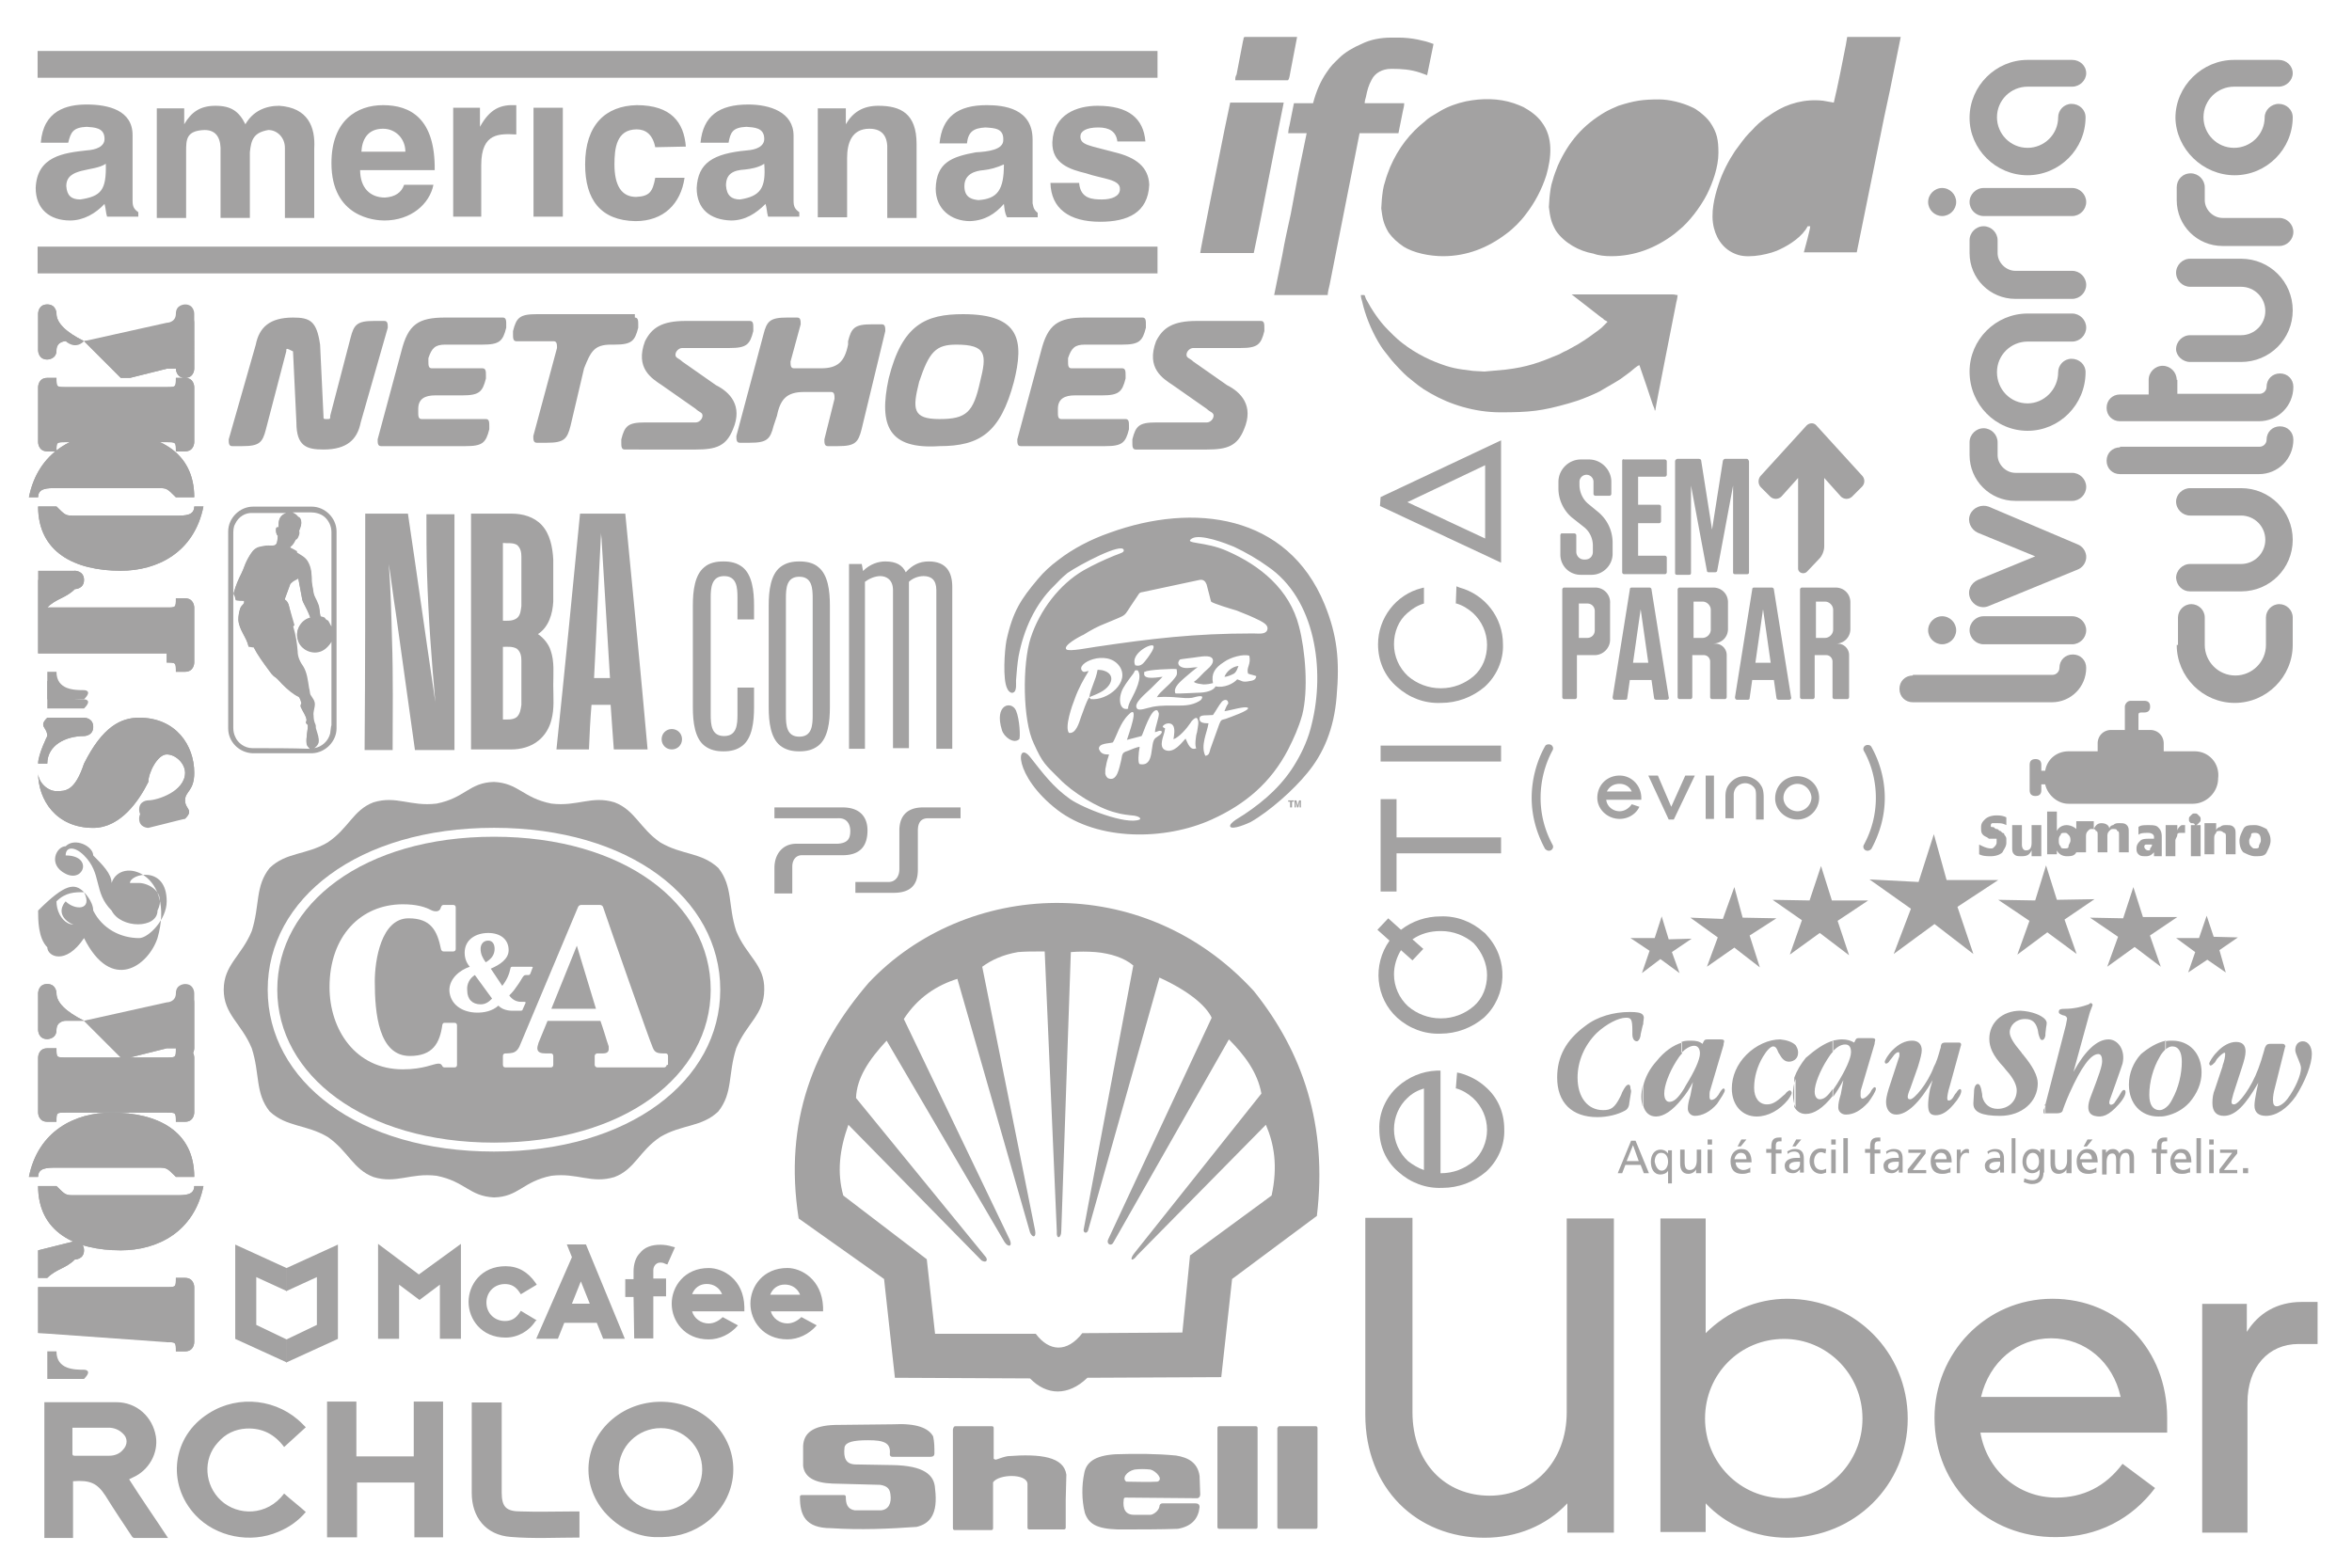 <svg xmlns="http://www.w3.org/2000/svg" xml:space="preserve" viewBox="0 0 369 246">  <path fill="#A3A2A2" d="M341.5 29.4v2c0 4 3.2 7.2 7.2 7.2h8.9c1.2 0 2.2-1 2.2-2.2 0-1.2-1-2.2-2.2-2.2h-8.9c-1.5 0-2.8-1.3-2.8-2.8v-2c0-1.2-1-2.2-2.2-2.2-1.3 0-2.2 1-2.2 2.2m0 71.8c0 5 4.1 9.1 9.1 9.1s9.1-4.1 9.1-9.1v-4.3c0-1.2-1-2.1-2.1-2.1-1.2 0-2.1 1-2.1 2.1v4.3c0 2.7-2.2 4.8-4.8 4.8-2.7 0-4.8-2.2-4.8-4.8v-4.3c0-1.2-1-2.1-2.1-2.1-1.2 0-2.1 1-2.1 2.1v4.3zm2.1-44.4h8c4.5 0 8.1-3.6 8.1-8.1s-3.6-8.1-8.1-8.1h-8c-1.2 0-2.2 1-2.2 2.2 0 1.2 1 2.2 2.2 2.2h8c2.1 0 3.8 1.7 3.8 3.8s-1.7 3.8-3.8 3.8h-8c-1.2 0-2.2 1-2.2 2.2 0 1 1 2 2.2 2m0 36h8c4.5 0 8.1-3.6 8.1-8.1s-3.6-8.1-8.1-8.1h-8c-1.2 0-2.2 1-2.2 2.1 0 1.2 1 2.2 2.2 2.2h8c2.1 0 3.8 1.7 3.8 3.8 0 2.1-1.7 3.8-3.8 3.8h-8c-1.2 0-2.2 1-2.2 2.2.1 1.2 1 2.1 2.2 2.1m-11-22.6c-1.2 0-2.1.9-2.1 2.1 0 1.2.9 2.1 2.1 2.1h21.8c3 0 5.4-2.4 5.4-5.4 0-1.2-.9-2.1-2.1-2.1-1.2 0-2.1.9-2.1 2.1 0 .6-.5 1.1-1.1 1.1h-21.9zm8.9-10.6c0-1.2-1-2.2-2.2-2.2-1.2 0-2.2 1-2.2 2.2v2.3h-4.5c-1.2 0-2.1.9-2.1 2.1 0 1.2.9 2.1 2.1 2.1h21.8c3 0 5.4-2.4 5.4-5.4 0-1.2-.9-2.1-2.1-2.1-1.2 0-2.1.9-2.1 2.1 0 .6-.5 1.1-1.1 1.1h-12.9v-2.2zm-32.4 21.1c-.5 1.1.1 2.4 1.2 2.9l9 3.7-9 3.7c-1.1.5-1.7 1.7-1.2 2.9.5 1.1 1.7 1.7 2.9 1.2l13.9-5.7c.8-.3 1.3-1 1.4-1.8v-.4c-.1-.8-.6-1.5-1.4-1.8L312 79.5c-1.1-.4-2.4.1-2.9 1.2m16 16c1.2 0 2.2 1 2.2 2.2 0 1.2-1 2.2-2.2 2.2h-13.9c-1.2 0-2.2-1-2.2-2.2 0-1.2 1-2.2 2.2-2.2h13.9zm-20.4 0c1.2 0 2.2 1 2.2 2.2s-1 2.2-2.2 2.2c-1.2 0-2.2-1-2.2-2.2s1-2.2 2.2-2.2m20.4-67.2c1.2 0 2.2 1 2.2 2.2 0 1.2-1 2.2-2.2 2.2h-13.9c-1.2 0-2.2-1-2.2-2.2 0-1.2 1-2.2 2.2-2.2h13.9zm-20.4 0c1.2 0 2.2 1 2.2 2.2 0 1.2-1 2.2-2.2 2.2-1.2 0-2.2-1-2.2-2.2 0-1.2 1-2.2 2.2-2.2m4.3 39.9v2c0 4 3.2 7.2 7.2 7.2h8.9c1.2 0 2.2-1 2.2-2.2 0-1.2-1-2.2-2.2-2.2h-8.9c-1.5 0-2.8-1.3-2.8-2.8v-2c0-1.2-1-2.2-2.2-2.2-1.2 0-2.2 1-2.2 2.2m0-31.7v2c0 4 3.2 7.2 7.2 7.2h8.9c1.2 0 2.2-1 2.2-2.2 0-1.2-1-2.2-2.2-2.2h-8.9c-1.5 0-2.8-1.3-2.8-2.8v-2c0-1.2-1-2.2-2.2-2.2-1.2 0-2.2 1-2.2 2.2m9.1 29.9c5 0 9.1-4.1 9.1-9.2 0-1.2-1-2.1-2.2-2.1-1.2 0-2.1 1-2.1 2.1 0 2.7-2.2 4.9-4.8 4.9-2.7 0-4.8-2.2-4.8-4.9s2.2-4.8 4.8-4.8h7c1.2 0 2.2-1 2.2-2.2 0-1.2-1-2.2-2.2-2.2h-7c-5 0-9.1 4.1-9.1 9.1 0 5.2 4.1 9.3 9.1 9.3m-18 38.4c-1.2 0-2.1.9-2.1 2.1 0 1.2.9 2.1 2.1 2.1h21.8c3 0 5.4-2.4 5.4-5.4 0-1.2-.9-2.1-2.1-2.1-1.2 0-2.1.9-2.1 2.1 0 .6-.5 1.1-1.1 1.1h-21.9zm18-78.5c5 0 9.1-4.1 9.1-9.1 0-1.2-1-2.1-2.2-2.1-1.2 0-2.1 1-2.1 2.1 0 2.7-2.2 4.8-4.8 4.8-2.7 0-4.8-2.2-4.8-4.8 0-2.7 2.2-4.8 4.8-4.8h7c1.2 0 2.2-1 2.2-2.1 0-1.2-1-2.1-2.2-2.1h-7c-5 0-9.1 4.1-9.1 9.1 0 4.9 4.1 9 9.1 9m32.5 0c5 0 9.1-4.1 9.1-9.1 0-1.2-1-2.1-2.2-2.1-1.2 0-2.2 1-2.2 2.1 0 2.7-2.2 4.8-4.8 4.8-2.7 0-4.8-2.2-4.8-4.8 0-2.7 2.2-4.8 4.8-4.8h7c1.2 0 2.2-1 2.2-2.1 0-1.2-1-2.1-2.2-2.1h-7c-5 0-9.2 4.1-9.2 9.1.1 4.9 4.3 9 9.3 9"></path>  <g fill="#A3A2A2">    <path fill-rule="evenodd" d="M257.7 170.4c-.1.6-.2 1.1-.2 1.7 0 .5.1 1 .2 1.5v-3.2zm-1.8.9-.3 1.9v.1c-.1.5-.3.8-.7 1-1.1.6-2.7 1-4.3 1-4 0-6.3-2.3-6.3-6.2 0-3.3 1.4-5.9 4.4-8.1 1.9-1.5 4.5-2.2 7-2.2 1.1 0 1.7.1 2 .4v1.8l-.3 1.3v.1c-.1.7-.4 1-.6 1-.4 0-.7-.4-.7-1.1v-.5c0-1.9-.2-2.1-1-2.1-1.2 0-3.1 1-4.6 2.4-1.9 1.9-3 4.4-3 7 0 3.1 1.6 5.1 4 5.1 1.2 0 1.8-.3 2.7-2.1.1-.2.2-.4.3-.7.4-.8.7-1.2 1-1.2.2 0 .3.2.3.6.1.3.1.3.1.5zm8-7.7v1.7c-.3.3-.6.7-.9 1.2-1.2 1.9-1.9 3.9-1.9 5.1 0 .8.3 1.3.8 1.3.6 0 1.2-.4 2-1.6v1.1c-1.5 1.9-2.9 2.8-4.1 2.8-1 0-1.7-.6-2-1.7v-3.1c.3-1.3 1-2.7 2.1-3.9 1.2-1.5 2.6-2.5 4-2.9zm-6.2-4.4c.1.1.2.3.2.5s-.1.6-.1 1l-.1.3v-1.8zm6.2 13.2v-1.1c.2-.3.4-.6.6-1 1.3-2.1 2.2-4 2.2-5 0-.7-.3-1.2-.9-1.2-.6 0-1.3.4-2 1.1v-1.7c.5-.2 1-.2 1.5-.2.8 0 1.3.1 1.8.5l.2-.4c.1-.2.2-.3.6-.3h2c.5 0 .6.1.6.3 0 .1-.1.3-.1.6l-2.1 7.1c-.1.2-.1.6-.1 1 0 .3.1.5.3.5.3 0 .7-.2 1.1-.8.1-.2.2-.3.3-.5.2-.3.4-.5.5-.5.1 0 .2.1.2.3 0 .3-.6 1.2-1.2 2.1-1.1 1.3-2.4 1.9-3.5 1.9-.6 0-1.1-.5-1.1-1.1 0-.6.1-1.1.4-2.1l.4-2.1c-.5 1-1.1 1.9-1.7 2.6zm17.8-3.1c-.3.8-.4 1.7-.4 2.5s.2 1.5.4 2v-4.5zm0-5.3v2.2c-.2.2-.6.4-1 .4-.7 0-1.1-.4-1.6-1.3-.1-.1-.1-.2-.2-.4-.2-.5-.4-.7-.7-.7-.4 0-1 .6-1.6 1.6-.9 1.5-1.4 3.2-1.4 4.9 0 1.6.8 2.6 2 2.6.8 0 1.4-.3 2.6-1.4.1-.1.3-.2.4-.4.3-.3.5-.4.6-.4.1 0 .3.2.3.4s-.3.7-.6 1.1c-1.3 1.6-3.1 2.6-4.9 2.6-2.3 0-3.9-1.8-3.9-4.4 0-1.9.8-3.8 2.3-5.3 1.5-1.5 3.5-2.4 5.3-2.4 1 .1 1.9.4 2.4.9zm0 2.2c.3-.3.4-.6.4-1.1 0-.4-.2-.8-.4-1.1v2.2zm5.9-2.9v1.7c-.3.3-.6.7-.9 1.2-1.2 1.9-2 3.9-2 5.1 0 .7.3 1.2.8 1.2.6 0 1.2-.4 2-1.6v1.1c-1.5 1.9-2.9 2.8-4.2 2.8-.8 0-1.4-.4-1.8-1.1v-4.6c.4-1.1 1-2.1 1.8-3.1 1.5-1.3 2.9-2.3 4.3-2.7zm0 8.8V171l.6-.9c1.3-2.1 2.2-4 2.2-5 0-.8-.3-1.2-.9-1.2-.7 0-1.3.4-2 1.1v-1.7c.5-.1 1-.2 1.5-.2.8 0 1.4.2 1.9.5l.2-.4c.1-.2.2-.3.5-.3h2c.5 0 .6.1.6.3 0 .1-.1.3-.1.6l-2.1 7.1c-.1.2-.1.6-.1 1 0 .3.1.5.3.5s.6-.2 1.1-.8c.1-.1.2-.3.3-.5.2-.3.4-.5.5-.5.2 0 .2.2.2.3 0 .3-.6 1.3-1.2 2.1-1.2 1.3-2.3 1.9-3.5 1.9-.7 0-1.2-.5-1.2-1.1 0-.6.1-1.1.4-2.1l.4-2.2c-.5 1-1.1 1.9-1.6 2.6zm33.3 1.2-.2.7c-.1.1-.1.3-.1.4 0 .2 0 .3.2.4v-1.5h.1zm0-13.3v2.5c-.1.5-.3.7-.5.7-.3 0-.4-.3-.6-1 0-.2-.1-.5-.1-.6-.3-1.2-.9-1.7-2-1.7-1.4 0-2.4 1-2.4 2.1 0 .7.6 1.7 1.8 3.1.1.1.1.2.2.3.1 0 .1.1.1.1 1.5 1.8 2.3 3.3 2.3 4.5 0 2.9-2.5 5.1-5.9 5.1-2.9 0-4.2-.6-4.2-1.9v-.1l.1-1.7c0-.9.3-1.3.6-1.3s.5.5.6 1.2c.1.4.1.7.1.8.3 1.2 1.2 1.9 2.4 1.9 1.7 0 3-1.2 3-2.9 0-.8-.5-1.9-1.6-3.1-.2-.2-.3-.4-.4-.5-1.8-1.9-2.3-3.2-2.3-4.5 0-2.5 2-4.4 4.9-4.4 1.8.1 3.3.7 3.9 1.4zm0 2.2V160c.1.2.2.3.2.5 0 .1 0 .3-.1.8l-.1.9zm0 12.5h1.8c.4 0 .8-.1.9-.4 0-.1.6-1.7 1.1-2.8 1.8-4 3.3-6.1 4.5-6.1.4 0 .6.4.6 1.1 0 .8-.5 2.2-1.8 5.6-1 2.6.3 2.9.6 3 1.2.3 2.2 0 3.8-1.8 1.8-2 .9-2.8.4-1.9-.1.2-.8 1.3-1.1 1.7-.4.4-1 .4-.7-.5 0 0 1.9-5.3 2-5.7.5-2.1-.7-3.8-2.2-3.8-1.8 0-3.7 1.8-5.5 5.1l2.5-9.1c.1-.4.5-1.3.5-1.4 0-.2-.2-.3-.3-.3 0 0-.1 0-.3.2-1.1.4-2.4.7-3.7.7-.8 0-1 .1-1 .5 0 .2.1.3.6.5.5.1.6.2.7.5 0 .2-.1.5-.2 1.1l-3.2 12.4v1.4zm18.9-11.4v1.3c-.3.3-.7.7-1 1.3-1 1.7-1.6 3.9-1.6 5.9 0 1.6.6 2.4 1.6 2.4.3 0 .6-.1 1-.4v1.3c-.4.1-.8.1-1.2.1-2.7 0-4.6-2-4.6-5 0-1.8.7-3.5 1.9-4.8 1.2-1 2.5-1.8 3.9-2.1zm18.7 1-1.6 6.4c-.2.7-.3 1.4-.3 1.9 0 .7.2 1 .6 1 .4 0 1.1-.4 1.7-1.2 1.2-1.6 2.1-3.7 2.1-4.8 0-.7-.9-2.2-.9-2.8 0-.9.5-1.4 1.2-1.4.8 0 1.4.8 1.4 2 0 1.6-1 4.2-2.5 6.6-1.4 2-3.1 3.1-4.7 3.1-1.1 0-1.8-.5-1.8-1.6 0-.5.1-1.2.3-2.2l.3-1.4c-2 3.5-3.6 5.2-5.4 5.2-1.1 0-1.8-.6-1.8-2 0-.8.1-1.5.4-2.2l1.2-3.6v-.1c.3-.8.4-1.4.4-1.8 0-.2 0-.2-.1-.2-.2 0-.7.4-1.2 1-.1.2-.2.3-.3.5-.3.3-.5.5-.7.5-.1 0-.2-.2-.2-.3 0-.2.5-1.1 1.2-1.8.9-1 2-1.6 3-1.6s1.5.5 1.5 1.5c0 .6-.2 1.4-.6 2.6l-1.3 4c-.1.5-.3 1-.3 1.3s.1.4.4.4c.7 0 2.7-2.6 3.8-5.6.3-.8.6-1.7.9-2.8.1-.3.1-.5.2-.6.1-.3.3-.5.7-.5h2c.2 0 .4.1.4.3.1 0 .1 0 0 .2zm-18.7 10.8v-1.3c.4-.3.7-.7 1-1.3 1-1.8 1.5-4 1.5-5.9 0-1.5-.5-2.4-1.5-2.4-.4 0-.7.2-1.1.5v-1.3c.4-.1.7-.1 1.1-.1 2.7 0 4.6 2 4.6 5 0 1.7-.7 3.3-1.9 4.7-1 1.1-2.3 1.8-3.7 2.1m-32.2-10.9-1.7 6.2c-.3.9-.4 1.7-.4 1.9 0 .3.1.4.2.4.3 0 .6-.2.9-.8.1-.2.2-.3.3-.4.3-.5.5-.6.6-.6.1 0 .2.1.2.3 0 .4-.4 1.2-1.2 2.1-1 1.2-1.9 1.7-2.8 1.7-.9 0-1.2-.5-1.2-1.6 0-.6.1-1.5.3-2.5l.4-1.4c-2 3.5-4 5.4-5.7 5.4-1 0-1.6-.8-1.6-2 0-.4.1-1 .4-2l1.6-4.9c.1-.2.1-.4.1-.6 0-.2-.1-.3-.1-.3-.3 0-.6.2-1 .8-.1.1-.2.3-.4.5-.2.4-.5.5-.6.5-.1 0-.2-.1-.2-.3 0-.2.5-1.1 1.2-1.8 1-1 2-1.5 3.1-1.5.9 0 1.5.5 1.5 1.5 0 .5-.2 1.3-.6 2.6l-1.2 3.4c-.3.7-.4 1.1-.4 1.3 0 .3.1.4.4.4.6 0 2.7-2.4 3.7-5.1.4-.7.7-1.7 1-2.8.1-.2.1-.4.1-.5.1-.4.3-.5.7-.5h2.2c.1 0 .2.1.2.1.1.1.1.3 0 .5m-4.2-33.3-2.4 7.5-7.7-.4 6.5 4.6-2.7 7.1 6.4-4.7 6.1 4.7-2.5-7.4 6.4-4.2h-8.1l-2-7.2m-17.7 5-1.8 5.4-5.8-.1 4.6 3.2-1.9 5.4 4.7-3.4 4.6 3.5-1.8-5.4 4.8-3.2h-5.7l-1.7-5.4m35.3-.1 1.7 5.4 5.9-.1-4.7 3.2 1.9 5.4-4.6-3.4-4.7 3.5 1.9-5.3-4.9-3.3 5.8.1 1.7-5.5m-48.9 3.4-1.8 5-5.1-.2 4.3 3.1-1.7 4.6 4.3-3 4 3.1-1.6-5 4.2-2.7-5.3-.1-1.3-4.8m62.6 0 1.5 4.7h5.4l-4.3 2.9 1.7 4.9-4.1-3.1-4.3 3.1 1.7-4.7-4.4-3 5.2.1 1.6-4.9m-74 4.6-1.1 3.4h-3.8l3 2-1.2 3.5 2.9-2.2 3 2.2-1.2-3.3 3.1-2.1-3.6.1-1.1-3.6m85.5-.1 1.1 3.3 3.8.1-2.9 2 1 3.5-2.9-2-3 2 1.1-3.2-3-2.2h3.6l1.2-3.5"></path>    <path d="m256.2 179.7-1 2.5h1.9l-.9-2.5zm-.3-.7h.7l2.1 5.1h-.8l-.5-1.3H255l-.5 1.3h-.7l2.1-5.1m4.8 4.7c.7 0 1-.8 1-1.4 0-.7-.3-1.4-1.1-1.4-.7 0-1 .7-1 1.4.1.5.4 1.4 1.1 1.4zm1.7 2h-.7v-2c-.2.4-.7.6-1.2.6-1.1 0-1.5-1-1.5-2s.5-1.9 1.5-1.9c.6 0 1 .3 1.2.6v-.5h.6v5.2m4.4-1.6h-.6v-.6c-.2.4-.7.7-1.2.7-.9 0-1.3-.6-1.3-1.6v-2.2h.7v1.9c0 .9.2 1.3.8 1.3.7 0 1.1-.6 1.1-1.5v-1.7h.7v3.7m1-3.7h.7v3.7h-.7v-3.7zm.7-.8h-.7v-.8h.7v.8m4.6-.8h.8l-.9 1.1h-.5l.6-1.1zm.8 3.1c0-.6-.3-1-.9-1-.6 0-.9.6-1 1h1.9zm.4 2.1c-.3.1-.5.2-1.1.2-1.3 0-1.8-.8-1.8-2 0-1.1.7-1.9 1.7-1.9 1.2 0 1.6.9 1.6 2.1h-2.5c0 .7.6 1.2 1.2 1.2.4 0 .9-.2 1.1-.4v.8m3.3-3.1h-.8v-.6h.8v-.3c0-.9.2-1.5 1.2-1.5h.4v.6h-.3c-.6 0-.6.4-.6.9v.4h.9v.6h-.9v3.2h-.7v-3.3m3.9-2.1h.8l-.9 1.1h-.5l.6-1.1zm.5 3.5h-.4c-.4 0-1.2.1-1.2.7 0 .4.4.6.7.6.6 0 1-.4 1-1v-.3h-.1zm-1.9-1.6c.3-.2.7-.4 1.2-.4 1 0 1.4.5 1.4 1.5v2.2h-.6v-.5c-.2.2-.5.6-1.1.6-.8 0-1.3-.4-1.3-1.2 0-.9 1-1.2 1.7-1.2h.7c0-.6-.2-1-.9-1-.4 0-.8.1-1 .4l-.1-.4m6 .3c-.3-.1-.5-.2-.7-.2-.7 0-1.1.7-1.1 1.4s.3 1.4 1.2 1.4c.2 0 .5-.1.7-.2v.6c-.3.1-.6.2-.8.2-1.1 0-1.8-.9-1.8-2s.7-2 1.8-2c.3 0 .6.1.8.1l-.1.7m.9-.6h.7v3.7h-.7v-3.7zm.7-.8h-.7v-.8h.7v.8m1.2-1h.7v5.5h-.7v-5.5m4.2 2.3h-.8v-.6h.8v-.3c0-.9.2-1.5 1.2-1.5h.4v.6h-.3c-.6 0-.6.4-.6.9v.4h.9v.6h-.9v3.2h-.7v-3.3m4.4 1.4h-.4c-.4 0-1.2.1-1.2.7 0 .4.4.6.7.6.6 0 1-.4 1-1v-.3h-.1zm-1.9-1.6c.3-.2.7-.4 1.2-.4 1 0 1.4.5 1.4 1.5v2.2h-.6v-.5c-.2.2-.5.6-1.1.6-.8 0-1.3-.4-1.3-1.2 0-.9 1-1.2 1.7-1.2h.7c0-.6-.2-1-.9-1-.4 0-.8.1-1 .4l-.1-.4m3.4 2.8 2.1-2.6h-2v-.5h2.7v.6l-2 2.6h2.1v.5h-2.9v-.6m6.1-1.6c0-.6-.3-1-.9-1-.6 0-.9.6-1 1h1.9zm.4 2.1c-.3.1-.5.2-1.1.2-1.3 0-1.8-.8-1.8-2 0-1.1.7-1.9 1.7-1.9 1.2 0 1.6.9 1.6 2.1h-2.5c0 .7.6 1.2 1.2 1.2.4 0 .9-.2 1.1-.4v.8m1-3.6h.6v.6c.2-.4.6-.7.9-.7.2 0 .3 0 .4.1v.6c-.1-.1-.3-.1-.4-.1-.6 0-1 .6-1 1.5v1.7h-.5v-3.7m6.7 1.9h-.4c-.4 0-1.2.1-1.2.7 0 .4.4.6.7.6.6 0 1-.4 1-1v-.3h-.1zm-1.9-1.6c.3-.2.7-.4 1.2-.4 1 0 1.4.5 1.4 1.5v2.2h-.6v-.5c-.2.2-.5.6-1.1.6-.8 0-1.3-.4-1.3-1.2 0-.9 1-1.2 1.7-1.2h.7c0-.6-.2-1-.9-1-.4 0-.8.1-1 .4l-.1-.4m3.8-2.1h.6v5.5h-.6v-5.5m4.3 3.7c0-.8-.3-1.4-1-1.4s-1 .8-1 1.4c0 .7.4 1.3 1 1.3s1-.6 1-1.3zm.7 1.7c0 1.1-.6 1.8-1.8 1.8-.4 0-.7-.1-1.3-.3l.1-.6c.5.2.8.3 1.3.3.7 0 1.1-.5 1.1-1.3v-.4c-.3.4-.7.6-1.2.6-1 0-1.5-.9-1.5-1.8 0-1 .5-2 1.6-2 .6 0 1 .2 1.2.6v-.6h.6v3.7m4.1.1h-.6v-.6c-.2.4-.7.7-1.2.7-.9 0-1.3-.6-1.3-1.6v-2.2h.7v1.9c0 .9.2 1.3.8 1.3.7 0 1.1-.6 1.1-1.5v-1.7h.7v3.7m2.5-5.3h.8l-.9 1.1h-.5l.6-1.1zm.7 3.1c0-.6-.3-1-.9-1-.6 0-.9.6-1 1h1.9zm.5 2.1c-.3.1-.5.2-1.1.2-1.3 0-1.8-.8-1.8-2 0-1.1.7-1.9 1.7-1.9 1.2 0 1.6.9 1.6 2.1h-2.5c0 .7.6 1.2 1.2 1.2.4 0 .9-.2 1.1-.4v.8m.9-3.6h.6v.5c.3-.4.6-.6 1.1-.6.4 0 .8.2 1 .7.2-.5.8-.7 1.1-.7.9 0 1.2.6 1.2 1.4v2.4h-.7v-2.2c0-.5-.1-1-.6-1-.7 0-.9.7-.9 1.4v1.9h-.6V182c0-.5-.1-1-.6-1-.7 0-.9.7-.9 1.4v1.9h-.7v-3.9m8.6.5h-.8v-.6h.8v-.3c0-.9.2-1.5 1.2-1.5h.4v.6h-.3c-.6 0-.6.4-.6.9v.4h.9v.6h-1v3.2h-.7v-3.3m4.7 1c0-.6-.3-1-.9-1-.6 0-.9.6-1 1h1.9zm.4 2.1c-.3.1-.5.2-1.1.2-1.3 0-1.8-.8-1.8-2 0-1.1.7-1.9 1.7-1.9 1.2 0 1.6.9 1.6 2.1h-2.5c0 .7.6 1.2 1.2 1.2.4 0 .9-.2 1.1-.4v.8m1-5.4h.7v5.5h-.7v-5.5m2 1.8h.7v3.7h-.7v-3.7zm.7-.8h-.7v-.8h.7v.8m.9 3.9 2-2.6h-1.9v-.5h2.7v.6l-2.1 2.6h2.1v.5h-2.8v-.6m3.7-.2h.8v.8h-.8v-.8"></path>  </g>  <path fill="#A3A2A2" fill-rule="evenodd" d="M196.7 155.5c-17.5-19.1-45.3-17.3-60.4-1.3-8.5 9.9-13.4 21.6-11 37l13.4 9.5 1.7 15.5 21.2.1c2.6 2.7 6 2.8 9-.1l21-.1 1.7-15.4 13.3-9.9c1.7-14.2-2.2-25.7-9.9-35.3zm2.8 32.1-12.8 9.4-1.2 12.1-15.7.1c-2.4 3.1-5.2 2.9-7.3.1h-15.8l-1.3-11.7-13.1-10c-1-3.6-.6-7.2.8-11.1l20.9 21.3c.7.4 1 0 .7-.5l-20.4-25c.1-3.1 2-6 4.8-9l18.5 31.6c.6.9 1.3.7.8-.4l-16.6-34.6c2.2-3.4 5.2-5.3 8.4-6.3l11.4 39.8c.4.9 1 .8.8-.3l-8.3-41.4c1.5-1.1 3.3-1.9 5.6-2.3 1.1-.1 2.4-.1 4.2-.1l1.9 43.9c-.1 1.4.7 1.1.7 0l1.5-43.8c1.3-.1 2.6-.1 3.9 0 2.3.2 4.5.9 5.9 2.1L170 193c0 .5.5.6.7.1l11.2-39.7c4.6 2.1 7.3 4.4 8.2 6.3l-16.2 34.7c-.4.7.3 1.2.7.7l18.2-32c2.5 2.5 4.5 5.2 5.1 8.5l-19.9 25c-.9 1.1-.4 1.5.4.4l20.2-20.5c1.3 3 1.9 6.5.9 11.1zm1.2 36.2h5.7c.2 0 .3.1.3.3v15.5c0 .2-.1.3-.3.3h-5.7c-.2 0-.3-.1-.3-.3v-15.5c.1-.2.2-.3.3-.3zm-9.4 0h5.7c.2 0 .3.1.3.3v15.5c0 .2-.1.3-.3.3h-5.7c-.2 0-.3-.1-.3-.3v-15.5c0-.2.1-.3.3-.3zm-16.3 4.4c3.2-.1 6.4-.1 9.5.2 1.9.3 3.4 1.1 3.7 3.2l.1 2.9c0 .4-.2.5-.4.6l-11.3-.1c-.2 0-.3.1-.3.3-.2 1.5.3 2.4 1.6 2.4h2.6c.4 0 1.3-.6 1.4-1.3 0-.3.2-.5.5-.5h5.1c.5 0 .7.2.7.6-.2 1.8-1.2 3-3.4 3.4-2.6.1-6.2.1-9.4.1-3.4-.1-4.6-.9-5.2-2.6-.5-2-.5-4.3-.1-6.2.3-1.7 1.6-2.8 4.9-3zm3 2.4c.8-.1 1.6-.1 2.5 0 .8.2 2.1 1.5 1.1 1.9-1.6.1-3.3 0-4.9 0-.7-.5 0-1.6 1.3-1.9zm-28.1-6.8h5.7c.2 0 .3.1.3.3v4.8c.1.1.3.2.5.1.6-.2 1.1-.4 1.7-.5 5.2-.4 8.8.1 9.2 2.9l-.1 3.9v4.4c0 .2-.1.3-.3.3h-5.4c-.2 0-.3-.1-.3-.3v-6.9c-.2-1.6-4.5-1.5-5.4-.2v7.2c0 .2-.1.3-.3.3h-5.7c-.2 0-.3-.1-.3-.3v-15.5c.1-.4.2-.5.4-.5zm-19.5 16c-4.1 0-4.9-2.1-4.9-4.9 0-.2.1-.3.3-.3h6.6c.2 0 .3.1.3.3 0 1 .2 1.9 1.4 2.1h4.1c1.2-.1 1.7-1.1 1.5-2.5-.1-.8-.4-1.3-1.6-1.5l-7.5-.2c-2.8-.1-4.4-1-4.6-2.8v-3.1c.1-2 1.5-3.2 5-3.3l9.1-.1c3.7-.2 5.6.6 6.3 1.9.2.9.2 1.7.2 2.7 0 .3-.2.5-.6.5h-6c-.3 0-.4-.2-.4-.4.2-1.8-.9-2.2-3.4-2.2-2.4 0-3.5.3-3.7 1.1-.2 1.7.2 2.7 1.8 2.7l5.8.1c4.8.1 6.5 1.5 6.6 3.7.5 4-.8 5.5-2.9 6-4.3.3-8.8.5-13.4.2zm91.2-18.2c0 8 5.2 13.1 12.1 13.1 6.8 0 12.1-5.3 12.1-13.1v-30.4h7.4v49.3h-7.3v-4.6c-3.3 3.5-7.9 5.4-13 5.4-10.6 0-18.7-7.7-18.7-19.3v-30.9h7.4v30.5zm38.9 18.9v-49.3h7.1v18c3.4-3.4 8-5.4 12.8-5.4 10.6 0 18.9 8.4 18.9 18.8s-8.3 18.7-18.9 18.7c-5 0-9.6-2-12.8-5.4v4.5h-7.1zm7-17.9c0 6.9 5.5 12.5 12.4 12.5 6.8 0 12.3-5.6 12.3-12.5 0-7-5.6-12.5-12.3-12.5-6.9 0-12.4 5.5-12.4 12.5zm36-.1c0-10.1 8-18.7 18.5-18.7 10.4 0 18 8 18 18.7v2.3h-29.3c1 5.9 5.9 10.2 11.9 10.2 4.2 0 7.7-1.7 10.4-5.3l5.1 3.8c-3.6 4.8-9 7.7-15.5 7.7-10.8.1-19.1-8-19.1-18.7zm18.3-12.5c-5.3 0-9.7 3.7-11 9.2h21.9c-1.2-5.5-5.6-9.2-10.9-9.2zm41.8.9h-3c-4.7 0-8 3.6-8 9.2v20.4h-7.1v-35.9h7v4.4c1.8-2.9 4.7-4.7 8.6-4.7h2.5v6.6z"></path>  <path fill="#A3A2A2" d="M13.6 23.6c1.5-.1 2.8-.6 2.8-1.8 0-1.8-1.6-1.8-2.8-1.9-2.2.1-2.5.9-2.9 2.5H6.4c.4-5.1 4.1-6 7.2-6 3.4 0 7.2.9 7.2 4.8v10.3c0 .9.2 1.3.9 1.8v.7h-4.9c-.2-.6-.2-1.3-.4-2-1.4 1.5-3.3 2.6-5.4 2.6-3.2 0-5.4-1.8-5.4-5.1.2-5 4.4-5.5 8-5.9zm3 2.1c-1.9 1.3-6.2.5-6.2 3.5.1 1.5.8 2.1 2.2 2.1 3.3-.5 4.1-1.5 4-5.6zm32.7-2.4v10.9h-4.6v-11c0-1.6-1.2-2.8-2.6-2.8-2.3.4-2.7 1.5-2.9 3.5v10.3h-4.6V23.9c.1-2-.5-3.5-2.5-3.5-2.9.1-2.9 1.5-2.9 3.4v10.4h-4.6V17h4.3v2.5c1.1-1.9 2.5-2.9 4.9-2.9 2.5 0 3.7.9 4.7 2.9 1.2-2.1 3.2-2.9 5.3-2.9 4.5.3 5.7 3.3 5.5 6.7zm7.2 3.4c0 2.7 1.5 4.3 3.9 4.3 1.6-.1 2.6-.8 3-2H68c-.6 3-3.5 5.6-7.7 5.6-1.5 0-8.3-.5-8.3-9 0-6.7 4-9.1 8.1-9.1 4.3 0 8.2 2.1 8.1 10.2H56.5zm.1-2.9h7c0-2-1.5-3.6-3.5-3.6-2.5 0-3.3 1.8-3.4 3.6h-.1zM81 16.5v4.6c-2.5-.1-5.5-.4-5.5 4.8V34h-4.4V16.9h4.2v3c1.6-2.9 3.3-3.5 5.6-3.4h.1zm2.7.4h4.6V34h-4.6V16.9zm19.1 6.2c-.4-2-1.5-2.8-2.9-2.8-3.2 0-3.5 3-3.5 5.5 0 3.3 1.1 5.1 3.4 5.1 2.1-.1 2.6-.8 3-3h4.6c-.6 4.1-3.3 6.8-7.7 6.8-5.5-.1-7.9-3.4-7.9-8.9 0-6.2 3.2-9.2 8.1-9.3 5.4 0 7.4 2.7 7.7 6.5l-4.8.1zm14.4.5c1.4-.1 2.7-.6 2.7-1.8 0-1.8-1.6-1.8-2.8-1.9-2.2.1-2.5.9-2.8 2.5h-4.4c.4-4.2 2.9-6 7.5-6 3.4 0 7.1 1.2 7.1 4.9v10.2c0 .9.2 1.3.9 1.8v.7h-4.9c-.2-.7-.2-1.4-.4-2-1.5 1.5-3.2 2.6-5.4 2.6-3.3-.1-5.4-1.8-5.4-5.1.2-3.9 2.5-5.4 7.9-5.9zm2.7 2.1c-.9.6-2.1.8-3 .9-1.9.1-3 .7-3 2.5.1 1.6.9 2.2 2.2 2.2 3.2-.5 4.1-1.8 3.8-5.6zm23.9-3.1v11.6h-4.6V23.6c.1-2-.6-3.4-2.8-3.4-2.8 0-3.5 2.3-3.5 4.6v9.3h-4.6V17h4.4v2.5c1.1-1.9 2.7-2.9 5.1-2.9 3.5 0 6 1.2 6 6zm10.8-2.6c-1.9.1-2.7.7-2.9 2.5h-4.3c.4-4.2 2.9-6 7.4-6 2.7 0 7.2.5 7.2 5.4v10c.1.2 0 .9.8 1.5v.7H158c-.4-.7-.4-1.4-.5-2.1-1.4 1.6-3 2.6-5.3 2.7-3 0-5.4-1.9-5.4-5.1.1-4.1 2.5-5 6.3-5.7 1.9-.1 4.3-.4 4.3-1.9.1-1.9-1.4-1.9-2.8-2zm-.3 6.7c-1.3.1-3 .6-3 2.5s1.3 2.1 2.2 2.2c3-.2 4-1.6 4-5.6-1.1.5-2.2.8-3.2.9zm15 2c.2 2.5 2.1 2.6 3.6 2.6s2.8-.5 2.8-1.6c.1-1.6-2.7-1.6-5.3-2.5-2.5-.6-5.4-1.5-5.3-4.9.2-4.4 3.9-5.7 7.1-5.7 4.9 0 7.2 2 7.5 5.6h-4.4c-.2-1.6-1.3-2.2-3-2.2-1.9 0-2.8.6-2.8 1.4 0 1.4 1.4 1.4 5.4 2.5 3.3.8 5.3 2.3 5.4 5.1-.2 4.4-3.4 5.8-7.7 5.8-4.9 0-7.7-2.1-7.8-6.1h4.5zM5.9 8v4.2h175.7V8H5.9zm0 30.7v4.2h175.7v-4.2H5.9z"></path>  <g fill="#A3A2A2">    <path d="M13.183 139.999s1.441 1.441 1.441 2.882c0 2.882-2.882 2.882-4.323 1.441-1.441-1.44 0-2.882 0-2.882 1.441 1.441 4.323 1.441 2.882-1.441-1.44 0-2.882 0-4.323 1.441 0 2.882 2.882 5.764 5.764 1.441 1.441 2.882 4.324 4.323 7.206 4.323 1.44 0 4.323-2.882 4.323-5.764 0-5.764-5.764-4.323-5.764-2.882h1.44c1.442 0 4.324 1.44 2.883 4.323 0 2.882-5.764 2.882-7.206 0-2.882-2.882-1.44-5.764-4.323-8.646-1.44-1.441-2.882-1.441-2.882 0 4.323 0 2.882 4.323 0 2.882-2.882-1.441-1.441-4.323 0-4.323 1.441-1.442 4.323 0 4.323 1.44 1.441 1.442 2.882 2.883 2.882 4.324 1.442-4.323 10.088-1.441 7.206 8.646-1.441 4.324-7.206 8.647-11.529 0-2.882 4.324-5.764 2.883-5.764 1.441-1.441-1.44-1.441-4.323-1.441-5.764 4.323-4.323 5.764-4.323 7.205-2.882m-7.205-18.734c0 4.323 2.882 8.646 8.646 8.646 4.324 0 7.206-4.323 8.647-7.205 0-1.441 1.44-4.323 2.882-4.323 1.441 0 2.882 1.44 2.882 2.882h1.441c0-4.323-2.882-8.647-8.646-8.647-2.882 0-5.765 1.441-8.647 7.206-1.44 4.323-2.882 4.323-4.323 4.323-1.441 0-2.882-1.441-2.882-2.882zm1.44-8.647s-1.44 0 0 0c-1.44 1.441 0 1.441 0 2.882 0 0-1.44 2.883-1.44 4.324h1.44c0-2.882 2.883-4.324 5.765-4.324 0 0 1.441 0 1.441-1.44 0-1.442-1.44-1.442-1.44-1.442H7.418zm21.617 15.852s1.441 0 0 0c1.441-1.44 0-1.44 0-2.882 0-1.441 1.441-1.441 1.441-4.323h-1.44c0 2.882-4.324 4.323-5.765 4.323 0 0-1.441 0-1.441 1.441s1.44 1.441 1.44 1.441h5.765z"></path>    <path d="M5.978 121.265c0 4.323 2.882 8.646 8.646 8.646 4.324 0 7.206-4.323 8.647-7.205 0-1.441 1.44-4.323 2.882-4.323 1.441 0 2.882 1.44 2.882 2.882h1.441c0-4.323-2.882-8.647-8.646-8.647-2.882 0-5.765 1.441-8.647 7.206-1.44 4.323-2.882 4.323-4.323 4.323-1.441 0-2.882-1.441-2.882-2.882zm1.44-8.647s-1.44 0 0 0c-1.44 1.441 0 1.441 0 2.882 0 0-1.44 2.883-1.44 4.324h1.44c0-2.882 2.883-4.324 5.765-4.324 0 0 1.441 0 1.441-1.44 0-1.442-1.44-1.442-1.44-1.442H7.418z"></path>    <path d="M29.035 128.47s1.441 0 0 0c1.441-1.44 0-1.44 0-2.882 0-1.441 1.441-1.441 1.441-4.323h-1.44c0 2.882-4.324 4.323-5.765 5.764 0 0-1.441 0-1.441 1.441s1.44 1.441 1.44 1.441l5.765-1.44zm-2.882-24.498c1.441 0 1.441 0 1.441 1.44h1.441c1.441 0 1.441-1.44 1.441-1.44v-8.647s0-1.44-1.44-1.44h-1.442c0 1.44 0 1.44-1.441 1.44H5.978v7.206h20.175zM5.978 91.002v4.323h1.44c1.442-1.44 2.883-1.44 4.324-2.882 0 0 1.441 0 1.441-1.441s-1.44-1.441-1.44-1.441L5.977 91zm7.205 18.734s1.441 0 0 0c1.441-1.441 0-1.441 0-1.441-1.44 0-4.323 0-4.323-2.882H7.419v4.323h5.764z"></path>    <path d="M26.153 103.972c1.441 0 1.441 0 1.441 1.44h1.441c1.441 0 1.441-1.44 1.441-1.44v-8.647s0-1.44-1.44-1.44h-1.442c0 1.44 0 1.44-1.441 1.44H5.978v7.206h20.175zM5.978 91.002v4.323h1.44c1.442-1.44 2.883-1.44 4.324-2.882 0 0 1.441 0 1.441-1.441s-1.44-1.441-1.44-1.441H5.977zm7.205 20.175s1.441 0 0 0c1.441-1.44 0-1.44 0-1.44-1.44 0-4.323 0-4.323-2.883H7.419v4.323h5.764zM5.978 79.473c0 7.206 5.764 10.088 12.97 10.088 5.764 0 11.528-2.882 12.97-10.088h-1.442c0 1.441-1.44 1.441-2.882 1.441H11.742c-1.441 0-1.441 0-2.882-1.44H5.978zm24.498-1.44c0-7.206-5.764-10.088-12.97-10.088-5.764 0-11.528 2.882-12.97 10.087h1.442c0-1.44 1.44-1.44 2.882-1.44h15.852c1.441 0 1.441 0 2.882 1.44h2.882z"></path>    <path d="M5.978 79.473c0 7.206 5.764 10.088 12.97 10.088 5.764 0 11.528-2.882 12.97-10.088h-1.442c0 1.441-1.44 1.441-2.882 1.441H11.742c-1.441 0-1.441 0-2.882-1.44H5.978zm24.498-1.44c0-7.206-5.764-10.088-12.97-10.088-5.764 0-11.528 2.882-12.97 10.087h1.442c0-1.44 1.44-1.44 2.882-1.44h15.852c1.441 0 1.441 0 2.882 1.44h2.882z"></path>    <path d="M13.183 53.534C10.301 52.093 8.86 50.65 8.86 49.21c0 0 0-1.44-1.441-1.44s-1.441 1.44-1.441 1.44v5.765s0 1.44 1.44 1.44c0 0 1.442 0 1.442-1.44 0-1.441 1.441-1.441 1.441-1.441h2.882l4.323 4.323 1.442 1.441h1.44l5.765-1.441h1.441s0 1.441 1.441 1.441 1.441-1.441 1.441-1.441V50.65s0-1.44-1.44-1.44c0 0-1.442 0-1.442 1.44 0 1.442-1.441 1.442-1.441 1.442l-12.97 1.44zm-2.882 7.205c-1.441 0-1.441 0-1.441-1.441H7.419c-1.441 0-1.441 1.441-1.441 1.441v8.647s0 1.44 1.44 1.44H8.86c0-1.44 0-1.44 1.441-1.44h15.852c1.441 0 1.441 0 1.441 1.44h1.441c1.441 0 1.441-1.44 1.441-1.44v-8.647s0-1.441-1.44-1.441h-1.442c0 1.441 0 1.441-1.441 1.441H10.301z"></path>    <path d="M13.183 53.534C10.301 52.093 8.86 50.65 8.86 49.21c0 0 0-1.44-1.441-1.44s-1.441 1.44-1.441 1.44v5.765s0 1.44 1.44 1.44c0 0 1.442 0 1.442-1.44 0-1.441 1.441-1.441 1.441-1.441s1.441 1.44 2.882 0l4.323 4.323 1.442 1.441h1.44l5.765-1.441h1.441s0 1.441 1.441 1.441 1.441-1.441 1.441-1.441V49.21s0-1.44-1.44-1.44c0 0-1.442 0-1.442 1.44 0 1.441-1.441 1.441-1.441 1.441l-12.97 2.883zm-2.882 7.206c-1.441 0-1.441 0-1.441-1.442H7.419c-1.441 0-1.441 1.441-1.441 1.441v8.647s0 1.44 1.44 1.44H8.86c0-1.44 0-1.44 1.441-1.44h15.852c1.441 0 1.441 0 1.441 1.44h1.441c1.441 0 1.441-1.44 1.441-1.44v-8.647s0-1.441-1.44-1.441h-1.442c0 1.441 0 1.441-1.441 1.441H10.301zm15.852 149.872c1.441 0 1.441 0 1.441 1.441h1.441c1.441 0 1.441-1.44 1.441-1.44v-8.647s0-1.441-1.44-1.441h-1.442c0 1.44 0 1.44-1.441 1.44H5.978v7.206h20.175zm-20.175-14.41v4.323h1.44c1.442-1.441 2.883-1.441 4.324-2.883 0 0 1.441 0 1.441-1.44 0-1.442-1.44-1.442-1.44-1.442l-5.765 1.441zm7.205 20.175s1.441 0 0 0c1.441-1.441 0-1.441 0-1.441-1.44 0-4.323 0-4.323-2.883H7.419v4.324h5.764z"></path>    <path d="M26.153 210.612c1.441 0 1.441 0 1.441 1.441h1.441c1.441 0 1.441-1.44 1.441-1.44v-8.647s0-1.441-1.44-1.441h-1.442c0 1.44 0 1.44-1.441 1.44H5.978v7.206l20.175 1.441zm-20.175-14.41v4.323h1.44c1.442-1.441 2.883-1.441 4.324-2.883 0 0 1.441 0 1.441-1.44 0-1.442-1.44-1.442-1.44-1.442l-5.765 1.441zm0-10.088c0 7.205 5.764 10.087 12.97 10.087 5.764 0 11.528-2.882 12.97-10.087h-1.442c0 1.44-1.44 1.44-2.882 1.44H11.742c-1.441 0-1.441 0-2.882-1.44H5.978zm24.498-1.441c0-7.206-5.764-10.088-12.97-10.088-5.764 0-11.528 2.882-12.97 10.088h1.442c0-1.441 1.44-1.441 2.882-1.441h15.852c1.441 0 1.441 0 2.882 1.44h2.882z"></path>    <path d="M5.978 186.114c0 7.205 5.764 10.087 12.97 10.087 5.764 0 11.528-2.882 12.97-10.087h-1.442c0 1.44-1.44 1.44-2.882 1.44H11.742c-1.441 0-1.441 0-2.882-1.44H5.978zm24.498-1.441c0-7.206-5.764-10.088-12.97-10.088-5.764 0-11.528 2.882-12.97 10.088h1.442c0-1.441 1.44-1.441 2.882-1.441h15.852c1.441 0 1.441 0 2.882 1.44h2.882z"></path>    <path d="M13.183 160.174c-2.882-1.44-4.323-2.882-4.323-4.323 0 0 0-1.441-1.441-1.441s-1.441 1.44-1.441 1.44v5.765s0 1.441 1.44 1.441c0 0 1.442 0 1.442-1.44 0-1.442 1.441-1.442 1.441-1.442h2.882l4.323 4.323 1.442 1.442h1.44l5.765-1.442h1.441s0 1.442 1.441 1.442 1.441-1.442 1.441-1.442v-7.205s0-1.441-1.44-1.441c0 0-1.442 0-1.442 1.441s-1.441 1.441-1.441 1.441l-12.97 1.441zm-2.882 5.765c-1.441 0-1.441 0-1.441-1.442H7.419c-1.441 0-1.441 1.442-1.441 1.442v8.646s0 1.441 1.44 1.441H8.86c0-1.44 0-1.44 1.441-1.44h15.852c1.441 0 1.441 0 1.441 1.44h1.441c1.441 0 1.441-1.44 1.441-1.44v-8.647s0-1.442-1.44-1.442h-1.442c0 1.442 0 1.442-1.441 1.442H10.301z"></path>    <path d="M13.183 160.174c-2.882-1.44-4.323-2.882-4.323-4.323 0 0 0-1.441-1.441-1.441s-1.441 1.44-1.441 1.44v5.765s0 1.441 1.44 1.441c0 0 1.442 0 1.442-1.44 0-1.442 1.441-1.442 1.441-1.442h2.882l4.323 4.323 1.442 1.442h1.44l5.765-1.442h1.441s0 1.442 1.441 1.442 1.441-1.442 1.441-1.442v-8.646s0-1.441-1.44-1.441c0 0-1.442 0-1.442 1.44 0 1.442-1.441 1.442-1.441 1.442l-12.97 2.882z"></path>    <path d="M10.301 165.939c-1.441 0-1.441 0-1.441-1.442H7.419c-1.441 0-1.441 1.442-1.441 1.442v8.646s0 1.441 1.44 1.441H8.86c0-1.44 0-1.44 1.441-1.44h15.852c1.441 0 1.441 0 1.441 1.44h1.441c1.441 0 1.441-1.44 1.441-1.44v-8.647s0-1.442-1.44-1.442h-1.442c0 1.442 0 1.442-1.441 1.442H10.301z"></path>  </g>  <path fill="#A3A2A2" fill-rule="evenodd" d="M11.36 224.033v4.1c0 .3.2.3.4.3h5.4c.8 0 1.6-.3 2.1-.9.8-.8.8-1.9 0-2.6-.6-.6-1.4-.9-2.2-.9h-5.7m15 17.3h-5.3c-.1 0-.3-.1-.4-.3-1.4-2.1-2.8-4.2-4.1-6.3-1.3-2-2.4-2.5-5.1-2.3v8.9h-4.5v-21.3h11.3c3.2 0 5.7 2.3 6.2 5.4.4 2.6-1.1 5.3-3.6 6.4l-.6.3c1.9 3 4 6 6.1 9.2m77.207-4.234c3.6 0 6.6-2.9 6.6-6.5s-2.9-6.5-6.5-6.5-6.6 2.9-6.6 6.5c-.1 3.6 2.9 6.5 6.5 6.5m-.9 4.1c-2.6-.1-5.5-1.3-7.8-3.9-3.8-4.4-3.3-10.8 1.2-14.6 4.6-3.9 11.8-3.6 16 .7 4.7 4.8 3.7 12.4-2 16-2.1 1.3-4.2 1.9-7.4 1.8m-46.754.035h-4.6v-21.3h4.6v8.6h9v-8.6h4.6v21.3h-4.5v-8.6h-9v8.6zm-7.936-17.27c-1.1 1-2.2 2-3.4 3.1-1.5-2-3.4-3-5.9-2.9-1.8.1-3.3.8-4.5 2.2-2.4 2.6-2.1 6.7.5 9.1 2.6 2.4 7.2 2.5 9.9-1.1 1.1 1 2.3 1.9 3.4 2.9-1.2 1.4-2.6 2.4-4.3 3.1-4.4 1.9-9.8.8-13-2.6-4.6-4.9-3.7-12.4 2.1-16 4.7-3 10.9-2.2 14.7 1.7l.5.5m42.934 17.306c-3.6 0-7.2.2-10.8-.1-3.9-.3-6.1-3.1-6.1-6.9v-14.2h4.7v14.1c0 2.3.7 3 3 3 2.8.1 5.7 0 8.5 0h.7v4.1zM298.2 5.8h-8.4l-.2 1.2c-.6 3-1.2 6.2-1.9 9.1l-1.7-.3c-2.8-.3-5.5.4-7.8 1.9l-1.2.8c-.7.5-1.5 1.2-2.1 1.9l-.5.5c-.7.7-1.6 2-2.2 2.8-1 1.5-2 3.4-2.6 5.3-.6 1.8-1.3 4.5-.7 6.8.5 2 1.8 3.6 3.8 4.2 1.9.6 5.3-.2 6.6-.9 1.5-.7 3.5-2 4.3-3.6h.4c0 .5-.9 3.7-1 4.1h8.3l4.3-21.2.9-4.2 1.7-8.4zm-45.4 34.4c3.7 0 7-1.3 9.9-3.5.2-.2.4-.3.6-.5.9-.7 1.8-1.7 2.5-2.6.7-.9 1.5-2.1 2-3.1.9-1.8 1.8-4.3 1.8-6.5 0-2-.2-3.2-1.3-4.8-.4-.6-1.1-1.2-1.6-1.6-.4-.3-.8-.6-1.3-.8-1.5-.7-3.5-1.2-5.1-1.2-2.6 0-3.9.2-6.4 1-.5.2-1.6.7-2.1 1-3.4 2-5.7 4.6-7.4 8.4-.3.8-.6 1.5-.8 2.3-.3.8-.4 1.8-.5 2.7l-.1 1.5c.2 1.5.3 2.3 1.1 3.7 1.3 1.9 3.6 3.2 5.9 3.6.8.3 1.8.4 2.8.4m-26.4 0c3.7 0 7-1.3 9.9-3.5 1.1-.8 2.3-2 3.1-3.1 1.4-1.8 2.5-3.9 3.2-6.1.8-2.8 1.1-5.9-.7-8.3-.7-1-1.8-1.8-2.9-2.4-.2-.1-.5-.2-.7-.3l-.8-.3c-2.4-.8-5-.8-7.5-.3-1.4.3-2.8.8-4 1.5l-1 .6c-.2.1-.3.2-.5.3-.3.2-.6.4-.9.7-2.4 1.9-4.2 4.2-5.5 7.2-.3.8-.6 1.5-.8 2.3-.3.8-.4 1.8-.5 2.7l-.1 1.5c.2 1.5.3 2.3 1.1 3.7.7 1 1.4 1.6 2.4 2.3 1.6 1 4.1 1.5 6.2 1.5m-20.4-24h-3l-.7 3.5c-.1.3-.2 1-.2 1.2h2.9l-1.3 6.3c-.1.5-.2 1-.3 1.6-.1.6-.2 1.1-.3 1.6l-.6 3.2c-.4 1.8-1 4.5-1.3 6.3l-1.3 6.4h8.4c0-.4.2-1.2.3-1.6l4.7-23.8h6.1l.7-3.5c.1-.4.2-.8.2-1.2h-6.2c0-.3.1-.7.2-1 .2-1 .4-1.8.9-2.7.5-1 1.6-1.7 3.1-1.7 1.6 0 3 .1 4.5.6.3.1.8.3 1.1.4l1-4.9c-.3-.1-.8-.3-1.2-.4-.5-.1-.8-.2-1.3-.3-1-.2-2-.3-3-.3h-1.1c-1.7 0-3.3.3-4.7 1-1.2.5-2.6 1.3-3.5 2.2-.9.9-1.2 1.1-2 2.3-.9 1.3-1.6 2.9-2.1 4.8m46.2 34.3-.9.9-.5.4c-1.2.9-1.9 1.4-3.2 2.2l-1.8 1c-.5.2-.8.4-1.2.6-3.1 1.3-5 2-8.4 2.4l-3.3.3-1.8-.1c-2.4-.3-3.4-.4-5.9-1.4-2.3-.9-4.9-2.5-6.6-4.2l-.9-.9c-1.3-1.3-2.5-3.1-3.4-4.8-.3-.7 0-.6-.8-.6 0 .3.1.7.2 1 .5 2.2 1.4 4.4 2.5 6.3.3.5.6 1 1 1.5l1.1 1.4c.5.6 1.9 2.1 2.5 2.6 1.5 1.2 2 1.7 3.6 2.6 3.1 1.8 7 3 11 3 4.6 0 6.5-.2 10.7-1.4.4-.1.9-.3 1.3-.4 1.2-.4 2.6-1 3.6-1.5.2-.1.3-.2.5-.3 1-.6 1.6-.9 2.7-1.6l1.5-1.1c.4-.3 1.1-1 1.5-1.1l1.2 3.5.6 1.8.3.9c.1.3.3.6.3.9h.1c0-.4 2.8-14.4 3.3-17 .1-.3.2-1 .2-1.1-.3 0-.4-.1-.8-.1h-15.7c-.2.1-.1.1 0 .1l4.5 3.5c.2.1.3.2.5.4.2.1.4.2.5.3m-63.9-10.8h8.4l.6-2.9.6-3 2.3-11.7.3-1.5.9-4.5H193l-.9 4.3c-.6 3-3.8 18.9-3.8 19.3m5.5-27.1h8.2c.3 0 .4-1.2.5-1.6l1-5.2h-8.2c-.3.1-.1.1-.3.7l-1 5.2c-.2.3-.2.6-.2.9"></path>  <path fill="#A3A2A2" d="M219.1 139.9v-6h16.4v-2.5h-16.4v-6h-2.5v14.5h2.5zm-2.5-20.4V117h18.9v2.5h-18.9zm1.2 24.6-1.7 1.8 1.9 1.7c-2.7 3.8-2.2 9 1.2 12.1 1.9 1.7 4.3 2.6 6.8 2.5 2.5 0 4.9-.9 6.8-2.5 3.7-3.4 3.9-9.2.5-12.9-.2-.2-.3-.4-.5-.5-1.9-1.7-4.3-2.6-6.8-2.5-2.2 0-4.4.7-6.2 2.1l-2-1.8zm15.5 8.9c0 1.9-.7 3.7-2.1 4.9-1.4 1.2-3.2 1.9-5.1 1.9h-.1c-1.9 0-3.7-.7-5.1-1.9-1.4-1.3-2.2-3.1-2.2-5 0-1.3.4-2.7 1.1-3.8l1.8 1.6 1.7-1.8-1.7-1.5c1.3-.9 2.8-1.3 4.4-1.3h.1c1.9 0 3.7.7 5.1 1.9 1.3 1.4 2.1 3.2 2.1 5zm-16.7-75-.1 1.4 18.8 8.8.2.1V69.1L216.6 78zm16.4 6.5-12.2-5.7L233 73v11.5zm-4.6 10.2h.1c1 .3 1.8.8 2.6 1.5 1.4 1.3 2.2 3.1 2.2 5s-.7 3.7-2.1 4.9c-1.4 1.2-3.2 1.9-5.1 1.9h-.1c-1.9 0-3.7-.7-5.1-1.9-1.4-1.3-2.2-3.1-2.2-5s.7-3.7 2.1-4.9c.8-.7 1.6-1.2 2.6-1.5v-2.5l-.4.1c-4 1-6.8 4.7-6.8 8.8 0 2.6 1 5 3 6.7 1.9 1.7 4.3 2.6 6.8 2.5h.1c2.5 0 4.9-.9 6.8-2.5 1.9-1.7 3-4.2 2.9-6.7 0-4.2-2.8-7.8-6.8-8.9l-.5-.2-.1 2.7zm0 76.1h.1c1 .3 1.8.8 2.6 1.5 1.4 1.3 2.2 3.1 2.2 5s-.8 3.7-2.1 4.9c-1.4 1.2-3.2 1.9-5.1 1.9h-.1V168h-.6c-2.3.1-4.4 1-6.1 2.5-1.9 1.7-3 4.2-2.9 6.7 0 2.6 1 5 3 6.7 1.9 1.7 4.3 2.6 6.8 2.5h.1c2.5 0 4.9-.9 6.8-2.5 1.9-1.7 3-4.2 2.9-6.7 0-2.6-1-5-3-6.7-1.1-1-2.5-1.7-3.9-2.1l-.5-.1-.2 2.5zm-7.5 11.4c-1.4-1.3-2.2-3.1-2.2-5s.8-3.7 2.1-4.9c.7-.7 1.6-1.2 2.6-1.5v12.8c-.9-.3-1.7-.8-2.5-1.4zM184.025 60.45c-1.593-1.063-4.247-2.656-2.654-6.904 1.061-2.123 2.654-3.185 6.371-3.185h10.089c.53 0 .53.53.53 1.062v.53c-.53 2.124-1.061 2.655-3.716 2.655h-7.434c-.53 0-1.062.531-1.062 1.062s.531.531 1.062 1.062l5.31 3.717c2.124 1.062 4.248 3.186 2.655 6.903-1.062 2.655-2.655 3.186-5.84 3.186h-11.151c-.531 0-.531-.531-.531-1.062v-.531c.53-2.124 1.062-2.655 3.717-2.655h7.964c.531 0 1.062-.531 1.062-1.062s-.53-.531-1.062-1.062l-5.31-3.717zM45.971 55.14c0-.532 0-.532 0 0-1.062-.532-1.062-.532-1.062 0l-3.186 12.212c-.531 2.124-1.062 2.655-3.717 2.655h-1.593c-.531 0-.531-.531-.531-1.062l4.248-14.868c.53-2.654 2.124-4.247 5.84-4.247 2.656 0 3.717.53 4.248 4.247l.531 11.151c0 .531 0 .531.531.531s.531 0 .531-.531l3.186-12.213c.531-2.123 1.062-2.654 3.717-2.654h1.593c.531 0 .531.53.531 1.062L56.59 66.29c-.53 2.655-2.124 4.248-5.84 4.248-2.655 0-4.248-.531-4.248-4.248l-.531-11.15zm57.876 5.31c-1.593-1.063-4.247-2.656-2.654-6.904 1.061-2.123 2.654-3.185 6.371-3.185h10.089c.53 0 .53.53.53 1.062v.53c-.53 2.124-1.061 2.655-3.716 2.655h-7.434c-.53 0-1.062.531-1.062 1.062s.531.531 1.062 1.062l5.31 3.717c2.124 1.062 4.248 3.186 2.655 6.903-1.062 2.655-2.655 3.186-5.84 3.186H98.006c-.531 0-.531-.531-.531-1.062v-.531c.53-2.124 1.062-2.655 3.717-2.655h7.964c.531 0 1.062-.531 1.062-1.062s-.53-.531-1.062-1.062l-5.31-3.717zM99.6 49.83c.53 0 .53.53.53 1.062v.53c-.53 2.124-1.061 2.655-3.716 2.655h-.531c-2.655 0-3.186 1.062-4.248 3.717l-2.124 9.027c-.531 2.124-1.062 2.655-3.717 2.655h-1.593c-.53 0-.53-.531-.53-1.062l3.716-13.806c0-.53 0-1.062-.53-1.062h-5.842c-.53 0-.53-.53-.53-1.061v-.531c.53-2.124 1.061-2.655 3.716-2.655H99.6zm35.575 17.522c-.53 2.124-1.062 2.655-3.717 2.655h-1.593c-.53 0-.53-.531-.53-1.062l1.592-6.372c0-.53 0-1.062-.53-1.062h-4.248c-2.655 0-3.717 1.062-4.248 3.717l-.531 1.593c-.531 2.124-1.062 2.655-3.717 2.655h-1.593c-.531 0-.531-.531-.531-1.062l4.248-15.93c.53-2.123 1.062-2.654 3.717-2.654h1.593c.53 0 .53.53.53 1.062l-1.592 5.84c0 .531 0 1.062.53 1.062h4.248c2.655 0 3.717-1.062 4.248-3.717v-.53c.531-2.124 1.062-2.655 3.717-2.655h1.593c.531 0 .531.53.531 1.062l-3.717 15.398zm44.072-17.522c.53 0 .53.53.53 1.062v.53c-.53 2.124-1.061 2.655-3.716 2.655h-5.841c-1.593 0-2.124.531-2.655 2.124v.531c0 .531 0 1.062.531 1.062h7.965c.53 0 .53.531.53 1.062v.531c-.53 2.124-1.061 2.655-3.716 2.655h-4.248c-1.593 0-2.655.531-2.655 2.124v.531c0 .531 0 1.062.531 1.062h10.089c.53 0 .53.531.53 1.062v.53c-.53 2.125-1.061 2.656-3.716 2.656H160.13c-.53 0-.53-.531-.53-1.062l3.716-13.806c1.062-4.247 2.655-5.31 6.903-5.31h9.027zm-100.356 0c.531 0 .531.53.531 1.062v.53c-.53 2.124-1.062 2.655-3.717 2.655h-5.84c-1.593 0-2.124.531-2.655 2.124v.531c0 .531 0 1.062.53 1.062h7.965c.531 0 .531.531.531 1.062v.531c-.53 2.124-1.061 2.655-3.716 2.655h-4.248c-1.593 0-2.655.531-2.655 2.124v.531c0 .531 0 1.062.53 1.062h10.09c.53 0 .53.531.53 1.062v.53c-.53 2.125-1.062 2.656-3.716 2.656H59.776c-.53 0-.53-.531-.53-1.062l3.716-13.806c1.062-4.247 2.655-5.31 6.903-5.31h9.026zm74.869 10.088c1.062-4.248 1.062-5.84-3.717-5.84-3.186 0-4.248 1.061-5.841 5.84-1.062 4.248-1.062 5.841 3.186 5.841s5.31-1.062 6.372-5.84m-14.337-.532c2.124-8.495 5.84-10.088 11.682-10.088 9.026 0 9.557 4.247 7.964 10.62-2.124 7.964-5.31 10.088-11.681 10.088-7.965.53-9.558-3.186-7.965-10.62m-55.21 147.805-2.5-1.5-.2.3c-.6.9-1.3 1.3-2.3 1.3-1.6 0-2.9-1.2-2.9-2.9 0-1.6 1.2-2.9 2.9-2.9 1 0 1.7.4 2.3 1.3l.2.3 2.5-1.5-.2-.3c-1.2-1.7-2.7-2.6-4.7-2.6-3.8 0-5.8 2.9-5.8 5.6 0 2.7 2 5.6 5.8 5.6 1.9 0 3.7-1 4.7-2.6l.2-.1zm6.916-6.119 1.4 3.5h-2.8l1.4-3.5zm-7 9h3.4l1-2.5h5.1l1 2.5h3.4l-6.1-14.8h-3l.8 2-5.6 12.8zm15.368-.051h3v-6.6h2v-2.8h-2v-1.3c0-.6.4-1.2 1.1-1.2.4 0 .6.1.8.2l.3.1 1.2-2.7-.4-.1c-.6-.2-1.3-.3-1.9-.3-1.4 0-2.5.4-3.2 1.3-.7.7-1 1.8-1 2.9v1.2h-1.3v2.8h1.3l.1 6.5zm-40.183-14.835v14.9h3.3v-8.5l3.2 2.4 3.2-2.4v8.5h3.3v-14.9l-6.6 4.8-6.4-4.8zm49.268 7.89c.4-1 1.2-1.6 2.3-1.6 1.1 0 2 .6 2.4 1.6h-4.7zm2.6-4.1c-3.8 0-5.8 2.9-5.8 5.6 0 2.7 2 5.6 5.8 5.6 1.7 0 3.4-.8 4.6-2.2l-2.4-1.3c-.6.6-1.4 1-2.2 1-1.2 0-2.3-.8-2.6-1.9h8.2v-.7c-.1-4.3-3.3-6.1-5.6-6.1m9.648 4.193c.4-1 1.2-1.6 2.3-1.6 1.1 0 2 .6 2.4 1.6h-4.7zm2.7-4.2c-3.8 0-5.8 2.9-5.8 5.6 0 2.7 2 5.6 5.8 5.6 1.7 0 3.4-.8 4.6-2.2l-2.4-1.3c-.6.6-1.4 1-2.2 1-1.2 0-2.3-.8-2.6-1.9h8.2v-.7c-.2-4.3-3.4-6.1-5.6-6.1m-83.324 8.93v-7.5l4.8 2.2V199l-8.1-3.7v14.8l8.1 3.7v-3.6l-4.8-2.3z"></path>  <path fill="#A3A2A2" d="M49.715 207.9v-7.5l-4.8 2.2V199l8.1-3.7v14.8l-8.1 3.7v-3.6l4.8-2.3z"></path>  <g fill="#A3A2A2" fill-rule="evenodd">    <path d="M115.5 146.1c-1.3-4-.5-7-2.8-9.9-2.7-2.5-5.7-2-9.1-4-3.2-2.2-4-5.1-7.2-6.3-3.6-1.1-5.8.7-9.9.2-4.5-.9-5.1-3.2-9-3.4-3.9.1-4.5 2.5-9 3.4-4.1.5-6.3-1.3-9.9-.2-3.2 1.2-3.9 4.1-7.2 6.3-3.4 2-6.5 1.5-9.1 4-2.3 2.9-1.5 5.8-2.8 9.9-1.6 3.9-4.4 5.3-4.4 9.2 0 3.9 2.8 5.3 4.4 9.2 1.3 4 .5 7 2.8 9.9 2.7 2.5 5.7 2 9.1 4 3.2 2.2 4 5.1 7.2 6.3 3.6 1.1 5.8-.7 9.9-.2 4.5.9 5.1 3.2 9 3.4 3.9-.1 4.5-2.5 9-3.4 4.1-.5 6.3 1.3 9.9.2 3.2-1.2 3.9-4.1 7.2-6.3 3.4-2 6.5-1.5 9.1-4 2.3-2.9 1.5-5.8 2.8-9.9 1.6-3.9 4.4-5.3 4.4-9.2.1-3.9-2.8-5.3-4.4-9.2zm-38 34.6c-21.3 0-35.5-11.1-35.5-25.4 0-14.3 14.2-25.4 35.5-25.4S113 141 113 155.3c0 14.3-14.3 25.4-35.5 25.4z"></path>    <path d="M77.5 131.3c-20.4 0-34 10.5-34 24 0 13.4 13.6 24 34 24s34-10.5 34-24-13.6-24-34-24zm-5.8 35.8c0 .2-.1.4-.4.4h-1.5c-.1 0-.3 0-.4-.2-.1-.2-.2-.4-.6-.4-.8 0-2.3.9-5.6.9-7.4 0-11.5-6.2-11.5-12.9 0-8 4.9-13 11.5-13 2.1 0 3.3.4 4 .7.6.3.8.4 1.2.4.5 0 .7-.3.8-.7.1-.2.2-.3.4-.3h1.5c.2 0 .4.1.4.4v6.5c0 .2-.1.4-.4.4h-1.5c-.2 0-.3-.1-.4-.3-.6-3-1.6-4.9-5.1-4.9-4.3 0-5.3 6.6-5.3 9.9 0 5 .6 11.7 5.5 11.7 3.6 0 4.7-2 5.1-4.9.1-.3.2-.3.4-.3h1.5c.2 0 .4.1.4.4v6.2zm3.2-8.2c-2.4 0-4.3-1.3-4.4-3.5 0-1.9 1.7-3.2 3.2-3.7-.5-.6-.8-1.3-.8-2.2 0-2.1 1.8-3.1 3.7-3.1 1.9 0 3.2 1 3.2 2.7 0 1.4-1.4 2.3-2.8 2.9l1.8 2.7c.7-.9 1.1-1.8 1.3-2.8 0-.1.1-.2.3-.2h2.9c.2 0 .4 0 .2.3l-.3.8c-.1.2-.2.2-.3.2h-.4c-.3 0-.4.2-.6.5 0 0-.4.7-.7 1.1-.5.7-.6.9-1.3 1.6 0 0 .6 1 1.8 1h.5c.1 0 .4 0 .2.3l-.4.9c0 .1-.1.2-.3.2h-1.2s-1.5.1-2.3-.8c-1 .9-2.3 1.1-3.3 1.1zm29.7 8.2c0 .2-.2.4-.4.4H93.7c-.2 0-.4-.2-.4-.4v-1.4c0-.2.2-.4.4-.4h.9c.7 0 .9-.3.9-.7v-.4l-.3-.9s-.6-2-1-3.1h-8.3l-1.4 3.4c-.1.4-.2.6-.2.9 0 .7.7.8 1.3.8h.8c.2 0 .4.1.4.4v1.4c0 .2-.1.4-.4.4h-7.1c-.2 0-.4-.1-.4-.4v-1.4c0-.2.1-.4.4-.4h.2s.8 0 1.2-.2c.4-.2.6-.5.8-.9l9.2-21.9c.1-.2.3-.3.5-.3h2.9c.2 0 .4.1.5.3.8 2.4 7.6 21.8 7.7 21.8.3.9.6 1.2 1.7 1.2h.4c.2 0 .4.1.4.4v1.4z"></path>    <path d="M76.2 151c-.5-.7-.8-1.3-.8-2.1 0-.7.4-1.3 1.2-1.3.7 0 1 .6 1 1.3 0 .9-.5 1.6-1.4 2.1zm-1.7 2 2.7 3.7c-.5.5-1 .9-1.8.9-1.3 0-2.1-.8-2.1-2.2-.1-1 .4-1.9 1.2-2.4zm12 5.3 4-9.9 3 9.9h-7z"></path>  </g>  <path fill="#A3A2A2" fill-rule="evenodd" d="M48.9 79.5h-9.2c-2.1 0-3.9 1.8-3.9 3.9v30.9c0 2.1 1.7 3.8 3.8 3.9H49c2.1-.1 3.8-1.9 3.8-3.9V83.4c0-2.1-1.8-3.9-3.9-3.9zm-3.3 6.1c.4-.3.6-.7.8-1.1.3-.1.4-.4.5-.7.1-.2.1-.4 0-.6.2-.5.5-1.1.3-1.7-.1-.2-.2-.4-.4-.4-.2-.3-.5-.5-.9-.7h2.8c.8 0 1.6.2 2.2.7.7.6 1.1 1.5 1.1 2.4v14.8c-.2-.3-.3-.6-.5-.9-.2-.1-.4-.2-.5-.4-.1-.2-.5-.2-.7-.3-.2-.7-.1-1.4-.4-2-.2-.6-.6-1.1-.7-1.7l-.3-1.8c0-1 0-2.1-.6-3.1-.4-.7-1.1-1-1.7-1.4v-.2c-.3-.2-.7-.4-1.1-.6 0 0-.1-.2.1-.3zm-6 31.8c-1.2 0-2.3-.8-2.7-1.8-.2-.4-.3-.9-.3-1.4V83.9c0-.6 0-1.2.3-1.7.5-1.1 1.6-1.8 2.8-1.7h5.2c-.4.1-.8.4-1 .8-.2.4-.2.9-.2 1.4-.2 0-.4 0-.4.3s0 .8.3 1c-.1.5 0 1-.3 1.4-.3.3-.8.2-1.2.2l-.1.1c-.4 0-.8.1-1.3.2-.4.1-.7.3-1 .6-.4.5-.7 1-1 1.6-.3.6-.5 1.3-.8 1.9-.5 1-.9 1.9-1.2 3-.1.2 0 .4.1.5.1.2.1.5.2.7.4.1.9.1 1.3.1v.4c-.2.3-.5.5-.6.8-.2.6-.3 1.2-.3 1.8.1 1.6 1.3 2.7 1.6 4.2.3 0 .5.1.8.1.6 1.2 1.5 2.4 2.3 3.5.3.4.6.9 1.1 1.2.4.3.7.7 1.1 1.1.8.8 1.6 1.5 2.6 2 .2.3.3.6.4 1-.1.2-.2.4-.1.6.3.7.8 1.3.9 2 0 .2-.1.3-.1.5l.3.3c0 1-.3 1.9-.2 2.9 0 .3.3.6.5.8-2.9-.1-6-.1-9-.1zm12.2-2.3c-.3 1.2-1.3 2.1-2.5 2.3.3-.2.6-.5.7-.9.1-.7-.2-1.4-.4-2.1-.1-.2 0-.5-.1-.7-.2-.4-.3-.9-.3-1.4-.1-.6.2-1.2.2-1.8 0-.6-.4-1-.7-1.5-.1-.3-.1-.7-.2-1-.2-1.2-.3-2.4-.9-3.4-.5-.7-.9-1.5-.9-2.4-.1-1.3-.3-2.6-.7-3.9l.2-.2c-.3-1-.6-2.1-.9-3.1-.1-.3-.3-.7-.6-.8 0-.2 0-.3.1-.5.2-.6.5-1.3.7-1.9 0-.1.1-.2.2-.3.3-.3.7-.5 1.1-.7.2 1.1.4 2.1.6 3.2 0 .2.1.4.2.6.4.8.8 1.5 1.1 2.4-1.4.3-2.4 1.9-2 3.3.3 1.5 2 2.4 3.4 2 .8-.2 1.5-.9 1.9-1.6v13.1c-.1.2-.1.7-.2 1.3z"></path>  <path fill="#A3A2A2" fill-rule="evenodd" d="M45.3 94.9c-.1-.3-.3-.7-.6-.8 0-.2 0-.3.1-.5l.7-1.9c0-.1.1-.2.2-.3.3-.3.7-.5 1.1-.7.2 1.1.4 2.1.6 3.2l.2.6c.4.8.8 1.5 1.1 2.4-1.4.3-2.4 1.9-2 3.3.3 1.5 2 2.4 3.4 2 .8-.2 1.5-.9 1.9-1.6v-2c-.2-.3-.3-.6-.5-.9-.2-.1-.4-.2-.5-.4-.1-.2-.5-.2-.7-.3-.2-.7-.1-1.4-.4-2-.2-.6-.6-1.1-.7-1.7l-.3-1.8c0-1 0-2.1-.6-3.1-.4-.7-1.1-1-1.7-1.4v-.2c-.3-.2-.7-.4-1.1-.6 0-.1 0-.3.1-.4.4-.3.6-.7.8-1.1.3-.1.4-.4.5-.7.1-.2.1-.4 0-.6.2-.5.5-1.1.3-1.7-.1-.2-.2-.4-.4-.4-.2-.3-.5-.5-.9-.7h-1c-.4.1-.8.4-1 .8-.2.4-.2.9-.2 1.4-.2 0-.4 0-.4.3s0 .8.3 1c-.1.5 0 1-.3 1.4-.3.3-.8.2-1.2.2l-.1-.1c-.4 0-.8.1-1.3.2-.4.1-.7.3-1 .6-.4.5-.7 1-1 1.6-.3.6-.5 1.3-.8 1.9-.5 1-.9 1.9-1.2 3-.1.2 0 .4.1.5.1.2.1.5.2.7.4.1.9.1 1.3.1v.4c-.2.3-.5.5-.6.8-.2.6-.3 1.2-.3 1.8.1 1.6 1.3 2.8 1.6 4.2l.8.1c.6 1.2 1.5 2.4 2.3 3.5.3.4.6.9 1.1 1.2.4.3.7.7 1.1 1.1.8.8 1.6 1.5 2.6 2 .2.3.3.6.4 1-.1.2-.2.4-.1.6.3.7.8 1.3.9 2 0 .2-.1.3-.1.5l.3.3c0 1-.3 1.9-.2 2.9 0 .3.3.6.5.8h.5c.3-.2.6-.5.7-.9.1-.7-.2-1.4-.4-2.1-.1-.2 0-.5-.1-.7-.2-.4-.3-.9-.3-1.4-.1-.6.2-1.2.2-1.8 0-.6-.4-1-.7-1.5-.1-.3-.1-.7-.2-1-.2-1.2-.3-2.4-.9-3.4-.5-.7-.9-1.5-.9-2.4-.1-1.3-.3-2.6-.7-3.9l.2-.2-.7-3.2zm90.4 22.6h-2.5v-29h2l.2 1.1c1.1-1.1 2.4-1.5 3.5-1.5 1.7 0 2.7.6 3.2 1.7 1-1.1 2.1-1.7 3.6-1.7 2.7 0 3.7 1.6 3.7 4v25.4h-2.5V92.6c0-1.6-.8-2.2-2-2.2-.9 0-1.8.4-2.3.9v26.1h-2.5V92.6c0-1.6-1-2.2-2-2.2-.9 0-1.9.5-2.4.9v26.2zM57.3 80.6H64c1.4 9.4 2.7 18.8 4.1 28.2l.3 2.1c0-.2-.1-.5-.1-.7-.6-6.7-1.1-13.4-1.3-20.1-.1-3.1-.1-6.2-.1-9.4h4.4v37h-6.2c-1-7.2-2-14.3-3-21.5-.4-2.5-.7-5.1-1.1-7.7.3 4 .4 7.9.5 11.9.2 5.8.1 11.5.1 17.3h-4.4c.1-12.5.1-24.8.1-37.1zm16.6 0h6.4c1.7 0 3.5.5 4.7 1.8 1.3 1.4 1.7 3.5 1.8 5.4v6.6c-.1 1.9-.7 4-2.4 5.1.9.6 1.7 1.6 2 2.6.6 1.7.4 3.6.4 5.4 0 1.9.2 3.7-.3 5.5-.3 1.2-1 2.4-2 3.2-1.2 1-2.8 1.4-4.3 1.4h-6.3v-37zm5 4.6v12.2c.7 0 1.5.1 2.2-.4.6-.5.6-1.3.7-1.9v-7.7c0-.7-.1-1.4-.7-1.9-.7-.4-1.5-.2-2.2-.3zm0 16.3v11.4c.7 0 1.6.1 2.2-.4.5-.5.6-1.2.7-1.9v-6.9c0-.7-.1-1.4-.7-1.9-.7-.4-1.5-.3-2.2-.3zM91 80.6h7.1c1.2 12.3 2.4 24.7 3.5 37h-5.3c-.2-2.4-.3-4.5-.5-7h-3c-.2 2.4-.3 4.5-.4 7h-5.1c1.3-12.4 2.5-24.7 3.7-37zm2.2 25.8h2.5c-.4-6.9-.9-14.5-1.3-21.4 0-.5-.1-.9-.1-1.4-.4 7.3-.7 15.4-1.1 22.8zm12.2 8c.9 0 1.6.7 1.6 1.6 0 .9-.7 1.6-1.6 1.6-.9 0-1.6-.7-1.6-1.6 0-.9.7-1.6 1.6-1.6zm23-25.4c1.5 1.2 1.8 3.7 1.8 6v16c0 2.3-.3 4.8-1.8 6-.9.7-1.9.9-3 .9s-2.1-.2-3-.9c-1.5-1.2-1.8-3.7-1.8-6V95c0-2.3.3-4.8 1.8-6 .9-.7 1.9-.9 3-.9s2.2.2 3 .9zm-5.1 4.9v18.3c0 1.6.1 3.4 2.1 3.4s2.1-1.8 2.1-3.4V93.9c0-1.6-.1-3.4-2.1-3.4s-2.1 1.8-2.1 3.4zm-6.8-4.9c1.5 1.2 1.8 3.7 1.8 6v2.2h-2.6v-3.4c0-1.6-.1-3.4-2.1-3.4s-2.1 1.9-2.1 3.4v18.3c0 1.6.1 3.4 2.1 3.4s2.1-1.8 2.1-3.4v-4.2h2.6v3.1c0 2.3-.3 4.8-1.8 6-.9.7-1.9.9-3 .9s-2.1-.2-3-.9c-1.5-1.2-1.8-3.7-1.8-6V95c0-2.3.3-4.8 1.8-6 .8-.7 1.9-.9 3-.9s2.1.2 3 .9zm71.2 28.4c-1 .5-1.4-.9-1.7-1.5-.5.5-1.8 2.4-3.2 1.8-1.1-.5-.2-2.3-.1-2.9.2-.9 0-.3-.3-.8.3-.5 1.2-.7 1.6-.2.4.5.2 1.6.1 2.2.9-.3 2.1-1.7 2.7-2.6.2-.4.8-.9 1-.7.4.5.1 1.4 0 2.2-.2.5-.4 2.3-.1 2.5zm-10.9-1.3 2.3-.6c.2-.2 1.5-4.6 2.5-4l.2.4c.1.6-.6 2.2-.6 3 .5-.1.7-.4 1.1-.1-.1.5-.5.6-1 1-1 .7 0 4.6-2.5 4.1-.3-.1-.2-1.7 0-2.7-.4 0-1.3.4-1.8.6-.6.2-.8.3-.9.6-.1.2-.1.5-.2.9-.3 1.1-.6 3.5-2.1 2.8-.2-.2-.3-.3-.4-.7 0-.4 0-.8.1-1.1.1-.7.3-1.3.5-1.9-.8 0-1.3-.1-1.6-.9 0-.9 1.5-.8 2.2-1 .6-1 1.1-3 2.4-4.3 2-2.1-.1 3.5-.2 3.9zm15.3-4.5c.9-.1 3.4-.9 3.7-.5.2.4-2.7 1.4-3.5 1.7-.7.2-.7.1-1 .8l-1.4 3.9c-.2.7-.2 1-.8 1.1-.8-1.6.3-3.7.5-5.1-.8 0-1.5-.1-1.4-.8 0-.6 1.1-.4 2.1-.5.5-.7.9-1.5 1.4-2.1.4-.4 1-.4 1 .3-.2.2-.5.9-.6 1.2zm-15.1-.4c-1.3.4-1.7-1.5-.8-3.2.5-.9 1.4-2 1.6-2.3.3-.4.1-.6.7-.5.8 1.1-.4 3.3-1 4.5-.3.5-.6 1.3-.5 1.5zm4.5-1.8c2.8-.2 4.1.3 5.5.1.2 0 2.1-.7 1.5.2 0 .1-.3.3-.5.4-2 1.1-4.2.3-7.1.8-1 .2-2.2.7-2.5.3-.7-.8 1.4-2.4 2.2-3.2l1.8-1.8c-.4 0-3 .6-2.9-.5 0-.4.1-.3.2-.3.3-.3 4.4-.5 4.9-.4.1.7.1.9-.3 1.4-1 1.3-2.3 2.1-2.8 3zm-10.6 0c-.5.7-.9 2.1-1.3 3.1-.3.9-.8 2.7-1.9 2.5-.7-.9.5-4.3.9-5.3.6-1.7 1.4-3.1 2.2-4.4-.4 0-.7.3-1 0-1.2-1.2 3.8-3.5 5.8-.8 1.8 2.5-1.8 5.5-4.5 5.2l-.2-.3zm24.9-3.7c.5.2.8.2 1.3.4-.1.6-.5.7-1.2.8-1 .2-1.1-.1-1.8-.3-.6.7-2.1 1.4-3.4 1.1-.3.7-1.6 1-2.7 1-.5 0-3.4.2-3.6.1-.4-1 1-2 1.4-2.4.2-.2 2-1.7 2.1-1.7-.7 0-1.4.2-2.1.1-.7-.1-1.3-.6-.7-1.3.2-.1 2.3-.3 2.8-.4.8-.1 2.4-.4 2.4.6 0 .7-1 1.4-1.4 1.8-.5.5-1.1 1.2-1.6 1.5.4.3.9.3 1.5.4.6 0 1.1-.1 1.5-.2-.3-1.5.3-2.4 1.7-3.3 1.1-.8 3.1-1.3 4-1 .3 1.4-.5 1.8-.2 2.8zm-17.7-1.3c-.8-1.7 2.2-3.4 2.8-3.1.4.3-.7 1.7-.9 2-.5.6-.9 1.4-1.9 1.1zM188.2 91c.6-.1.9.2 1.1.7l.7 2.7c.3.3 3.3 1.2 4 1.4 1.3.5 2.5 1 3.7 1.6.5.3 1.4.7 1.1 1.5-.3.7-1.4.5-2.2.5-9.3 0-15.9.8-24.7 2.1-.8.1-4.2.8-4.6.4-.6-.6 2.2-2.1 2.7-2.3 1.1-.7 2.2-1.3 3.5-1.8 3.7-1.6 2.5-.7 4.5-3.6.8-1.1.6-1.2 1.3-1.3l8.9-1.9zm-11.9-4.7c.1.4-.5.5-1.5.9-1.7.7-3.2 1.4-4.8 2.3-3.8 2.2-6.9 6.3-8.3 10.6-1.3 4-1.3 12.9.5 16.6 1.4 3.1 1.8 3.3 4 5.5 2 2.1 6 4.6 8.8 5.3 1 .3 2 .4 3 .5.6.1 1.1.4.8.6-2.1.9-8.9-1.8-10.9-3.2-2.7-1.9-4.3-4.1-6.2-6.5-2.3-3-2.8 2.8 4.2 8.2 6.4 4.9 16.9 4.8 24.2 1.5 5.3-2.4 9.3-5.8 12-11 .9-1.8 1.6-3.3 2.2-5.4 1-3.9.5-10.1-.5-13.9-1.5-5.9-6.2-9.6-11.2-11.8-3.5-1.6-7-1.1-5.6-2 1.3-.8 5.4.8 6.6 1.3 1.9.9 3.8 2 5.3 3.1 7.5 5.1 9 16.3 6.9 24.7-.5 2.2-1.4 4.2-2.4 5.9-2 3.5-4.9 6.1-8.2 8.3-.4.3-2.4 1.3-2.2 1.9.3.6 2.8-.5 3.2-.7 3-1.7 6.8-5.1 8.9-7.7 2.5-3 4.2-6.9 4.6-12 .5-5.7.1-9.6-1.9-14.5-5.8-14.1-20.5-16-33.7-11.2-2.9 1-5.8 2.5-8.1 4.3-1.2.9-2.2 1.8-3.2 3-2.6 3.1-3.9 5-4.9 9.6-.3 1.6-.6 6.1.1 7.5.1.3.6 1 1.1.6.4-.3.3-1.3.3-1.8.1-1.3.2-2.6.4-3.8.8-4.2 2.6-8.2 5.6-11.1.9-.9.9-1 2.1-2 1.9-1.3 8.5-4.8 8.8-3.6zM159.9 116c.2-.2.1-3.1-.5-4.5-.7-1.6-3.5-1-2.2 3.1.3 1 1.8 2.2 2.7 1.4zm11-6.6c1.2-.5 2.4-.9 3.1-1.9 1-1.5-.3-2.4-1.8-2.4-.3 1.7-1.1 2.9-1.3 4.3zm21.2-3.2c.5 0 1.1-.3 1.5-.5.4-.3.5-.7.7-1.2-1 .1-1.9.9-2.2 1.7zm10.3 20.5v-.9h-.3v-.2h.9v.2h-.3v.9h-.3zm.7 0v-1.1h.3l.2.8.2-.8h.3v1.1h-.2v-.9l-.2.9h-.2l-.2-.9v.9h-.2z"></path>  <path fill="#A3A2A2" d="M250.3 92.2h-4.9c-.2 0-.3.2-.3.3v16.9c0 .2.2.3.3.3h1.7c.2 0 .3-.2.3-.3v-6.6h2.8c1.3 0 2.4-1.1 2.4-2.4v-5.7c.1-1.4-1-2.5-2.3-2.5zm-.1 6.7c0 .7-.5 1.2-1.2 1.2h-1.3v-5.4h1.3c.7 0 1.2.5 1.2 1.2v3zm8.9-6.4c0-.2-.2-.3-.3-.3H256c-.2 0-.3.1-.3.3l-2.7 16.9c0 .2.1.4.3.4h1.7c.2 0 .3-.1.3-.3l.4-2.8h3.4l.4 2.8c0 .2.2.3.3.3h1.7c.2 0 .4-.2.3-.4l-2.7-16.9zm-1.7 11.5h-1.2l1.2-8.4 1.2 8.4h-1.2zm20.9-11.5c0-.2-.2-.3-.3-.3h-2.8c-.2 0-.3.1-.3.3l-2.7 16.9c0 .2.1.4.3.4h1.7c.2 0 .3-.1.3-.3l.4-2.8h3.4l.4 2.8c0 .2.2.3.3.3h1.7c.2 0 .4-.2.3-.4l-2.7-16.9zm-1.7 11.5h-1.2l1.2-8.4 1.2 8.4h-1.2zm-5.5-5.3v-4.2c0-1.3-1-2.3-2.3-2.3h-5.3c-.2 0-.3.2-.3.3v16.9c0 .2.2.3.3.3h1.7c.2 0 .3-.2.3-.3v-6.6h1.8c.6 0 1 .5 1 1v5.6c0 .2.2.3.3.3h2c.2 0 .3-.2.3-.3v-6.6c0-1-.8-1.8-1.8-1.8h-.5c1.5 0 2.5-1 2.5-2.3zm-2.7.1c0 .7-.6 1.3-1.3 1.3h-1.4v-5.7h1.4c.7 0 1.3.6 1.3 1.3v3.1zm21.9-.1v-4.2c0-1.3-1-2.3-2.3-2.3h-5.3c-.2 0-.3.2-.3.3v16.9c0 .2.2.3.3.3h1.7c.2 0 .3-.2.3-.3v-6.6h1.8c.6 0 1 .5 1 1v5.6c0 .2.2.3.3.3h2c.2 0 .3-.2.3-.3v-6.6c0-1-.8-1.8-1.8-1.8h-.3c1.3 0 2.3-1 2.3-2.3zm-2.7.1c0 .7-.6 1.3-1.3 1.3h-1.4v-5.7h1.4c.7 0 1.3.6 1.3 1.3v3.1zM244.8 84v3c0 1.8 1.4 3.2 3.2 3.2h1.7c1.8 0 3.3-1.5 3.3-3.3v-1.7c0-1.9-.8-3.6-2.2-4.8l-1.7-1.4c-.8-.7-1.3-1.8-1.3-2.9v-.5c0-.6.5-1.1 1.1-1.1.6 0 1.1.5 1.1 1.1v1.9c0 .2.2.3.3.3h2.2c.2 0 .3-.2.3-.3v-1.9c0-1.9-1.6-3.5-3.5-3.5H248c-1.9 0-3.5 1.6-3.5 3.5v1.1c0 1.7.8 3.4 2.1 4.5l1.9 1.5c.9.7 1.4 1.8 1.4 2.9v1c0 .7-.5 1.2-1.2 1.2h-.2c-.7 0-1.2-.6-1.2-1.2V84c0-.2-.2-.3-.3-.3h-2.1c.1 0-.1.1-.1.3zm9.7-11.7v17.5c0 .2.2.3.3.3h6.4c.2 0 .3-.2.3-.3v-2.3c0-.2-.2-.3-.3-.3H257v-5.1h3.3c.2 0 .3-.2.3-.3v-2.3c0-.2-.2-.3-.3-.3H257v-4.4h4.2c.2 0 .3-.2.3-.3v-2.1c0-.2-.2-.3-.3-.3h-6.4c-.1-.1-.3 0-.3.2zM274 72h-3.3c-.2 0-.3.1-.4.3l-1.7 10.8-1.7-10.8c0-.2-.2-.3-.4-.3h-3.3c-.2 0-.4.2-.4.4v17.5c0 .2.1.3.3.3h1.9c.2 0 .3-.1.3-.3V76.2l2.5 13.4c0 .1.1.2.3.2h1c.1 0 .3-.1.3-.2l2.5-13.4v13.6c0 .2.1.3.3.3h1.9c.2 0 .3-.1.3-.3V72.4c-.1-.3-.2-.4-.4-.4zm18.2 2.7-7.2-7.9c-.4-.5-1.1-.5-1.6 0l-7.2 7.9c-.4.5-.4 1.2 0 1.7l1.5 1.5c.5.5 1.3.5 1.8 0l2.6-2.9v14.2c0 .7.9 1 1.4.5l1.9-2c.5-.5.8-1.3.8-2V75l2.6 2.9c.5.5 1.3.5 1.8 0l1.5-1.5c.5-.5.5-1.2.1-1.7zm-16.7 53.8v-3.3c0-.7 0-.9-.1-1.3a1.793 1.793 0 0 0-3.4.8v3.7h-1.3V125c0-.9.2-1.5.7-2.1.6-.7 1.4-1.1 2.3-1.1 1 0 2.1.6 2.6 1.5.3.4.4 1.1.4 1.8v3.5h-1.2zm6.5.1c-1.9 0-3.5-1.5-3.5-3.3 0-2 1.5-3.5 3.5-3.5 1.9 0 3.4 1.5 3.4 3.4 0 1.8-1.5 3.4-3.4 3.4zm0-5.6c-1.2 0-2.2 1-2.2 2.2 0 1.1 1 2.1 2.2 2.1 1.2 0 2.2-1 2.2-2.2-.1-1.1-1-2.1-2.2-2.1zm-14.4-1.3h1.3v6.8h-1.3zm-5.8 6.9-3.2-6.9h1.5l2.1 4.9 2.2-4.9h1.5l-3.3 6.9zm32.5-3.4c0 2.7-.7 5.2-1.9 7.4-.2.4.1.9.6.9.2 0 .4-.1.6-.3 1.3-2.4 2.1-5.1 2.1-8 0-2.9-.8-5.7-2.1-8-.1-.2-.3-.3-.6-.3-.5 0-.8.5-.6.9 1.2 2.1 1.9 4.7 1.9 7.4zm-52.6 0c0 2.7.7 5.2 1.9 7.4.2.4-.1.9-.6.9-.2 0-.4-.1-.6-.3-1.3-2.4-2.1-5.1-2.1-8 0-2.9.8-5.8 2.1-8.1.1-.2.3-.3.6-.3.5 0 .8.5.6.9-1.2 2.2-1.9 4.8-1.9 7.5zm15.8.3v-.3c0-1.9-1.5-3.5-3.4-3.5-2 0-3.5 1.5-3.5 3.5 0 1.8 1.6 3.3 3.5 3.3 1.4 0 2.6-.8 3.1-1.9l-1.2-.4c-.4.6-1.1 1.1-1.9 1.1-1.1 0-2-.8-2.1-1.8h5.5zm-3.4-2.5c.9 0 1.6.5 1.9 1.2h-3.9c.4-.8 1.1-1.2 2-1.2zM144 130.4v6.1c0 2.2-1 3.6-3.8 3.6h-6v-1.7h5.2c1.1 0 1.7-.9 1.7-2v-6.1c0-1.9.9-3.6 3.7-3.6h5.9v1.7h-5.1c-1.4 0-1.6 1.1-1.6 2zm-11.8 3.8h-6.4c-.9 0-1.5.7-1.5 1.8v4.2h-2.8v-4c0-2.3 1.4-3.8 3.4-3.8h6.5c1.6-.1 2-.8 2-2 0-.9-.4-2.1-2-2h-9.9v-1.7h10.7c2.8 0 3.9 1.6 3.9 3.6 0 2.4-1.1 3.9-3.9 3.9zm212.137-16.304h-4.877v-1.22c0-1.219-.914-2.133-2.134-2.133h-1.828v-2.134c0-.61 0-.61.914-.61.61 0 .914-.304.914-.914 0-.61-.304-.914-.914-.914h-2.134c-.61 0-.914.61-.914.914v3.658h-2.134c-1.219 0-2.133.914-2.133 2.133v1.22h-4.572c-1.829 0-3.353 1.219-3.658 3.048h-.61v-.915c0-.61-.304-.914-.914-.914-.61 0-.914.305-.914.914v3.963c0 .61.305.914.914.914s.915-.305.915-.914v-.915h.61c.304 1.524 1.828 3.048 3.657 3.048h19.507c2.134 0 3.962-1.829 3.962-3.962.305-2.439-1.524-4.267-3.657-4.267zm-29.566 10.363v1.219c-.61-.305-.914-.305-1.524-.305h-.61c-.304 0-.304.305-.304.305 0 .305 0 .305.305.305.304 0 .304.305.61.305.304 0 .304.304.609.304l.305.305c.304 0 .304.305.304.305s.305.305.305.61v.61c0 .609-.305.914-.61 1.523-.304.305-.914.61-1.828.61-.61 0-1.22 0-1.829-.305v-1.524c.61.305 1.22.61 1.829.61.305 0 .305 0 .61-.305 0 0 .304-.305.304-.61v-.609h-1.219c-.305-.305-.61-.305-.914-.61-.305-.305-.305-.61-.305-1.22 0-.609.305-.914.61-1.218s.914-.61 1.828-.61c.305 0 .915 0 1.524.305zm3.963 1.219h1.524v4.877h-1.524v-.915c-.305.61-.61.915-1.524.915-.61 0-.915 0-1.22-.305s-.304-.61-.304-1.22v-3.352h1.524v3.048c0 .61.304.914.61.914.609 0 .914-.304.914-1.219v-2.743zm3.962-1.829v2.743c.305-.61.914-.914 1.524-.914s1.22.305 1.524.61c.305.304.61.914.61 1.828 0 .61-.305 1.22-.61 1.83s-.914.609-1.524.609-1.22-.305-1.524-.915v.61h-1.524v-6.706h1.524zm1.22 5.487c.304 0 .609 0 .609-.305s.305-.61.305-.915c0-.304 0-.61-.305-.914-.305-.305-.305-.305-.61-.305s-.61 0-.61.305c-.304.305-.304.61-.304.914 0 .305 0 .61.305.915 0 .305.304.305.61.305zm4.571-3.658v.61c.305-.61.61-.915 1.22-.915.609 0 1.219.305 1.219.915 0-.305.304-.61.61-.61.304-.305.609-.305.914-.305.61 0 .914 0 1.219.305s.305.61.305 1.22v3.047h-1.524v-2.743c0-.305 0-.61-.305-.61 0-.304-.305-.304-.61-.304s-.305 0-.61.304c-.304.305-.304.61-.304.915v2.438h-1.524v-2.743c0-.305 0-.61-.305-.61 0-.304-.305-.304-.61-.304-.304 0-.304 0-.61.304-.304.305-.304.61-.304.915v2.438h-1.524v-4.877h2.743zm7.01 1.524v-1.22c.305-.304.915-.304 1.525-.304.61 0 1.219 0 1.524.305s.61.61.61 1.524v3.048h-1.22v-.61c-.305.305-.61.61-1.22.61-.609 0-.914 0-1.218-.305-.305-.305-.305-.61-.305-.914 0-.61.305-.915.61-1.22s.914-.304 1.523-.304h.61v-.305c0-.305-.305-.61-.914-.61-.61 0-1.22 0-1.524.305zm2.134 1.524h-.915c-.305 0-.304.305-.304.305 0 .305.305.61.61.61.304 0 .304 0 .304-.305 0 0 .305-.305.305-.61zm3.963-3.048v.914c0-.304.304-.61.304-.61.305-.304.305-.304.61-.304h.305v1.22h-.61c-.305 0-.61 0-.61.304s-.304.61-.304.914v2.439h-1.524v-4.877h1.829zm2.133-.305c-.305-.305-.305-.305-.305-.61 0-.304 0-.304.305-.609s.305-.305.61-.305.305 0 .61.305c.304.305.304.305.304.61 0 .304 0 .304-.305.61-.304.304-.304.304-.61.304 0-.305-.304-.305-.609-.305zm0 5.182v-4.877h1.524v4.877h-1.524zm3.963-4.877v.914c0-.304.304-.61.61-.61.304-.304.609-.304.914-.304.61 0 .914 0 1.219.305s.305.61.305 1.219v3.048h-1.524v-2.743c0-.305 0-.61-.305-.61 0 0-.305-.305-.61-.305s-.61 0-.61.305c-.304.305-.304.61-.304.915v2.438h-1.524v-4.877h1.829zm6.096 4.877c-.61 0-1.22-.305-1.83-.61-.304-.305-.609-.914-.609-1.829 0-.61.305-1.219.61-1.828.305-.61.914-.61 1.829-.61.61 0 1.219.305 1.828.61.305.61.61.914.61 1.828 0 .61-.305 1.22-.61 1.83-.304.609-.914.609-1.828.609zm0-3.658c-.305 0-.61 0-.61.305s-.305.61-.305.914 0 .61.305.915c.305.305.305.305.61.305.304 0 .61 0 .61-.305s.304-.61.304-.915c0-.914-.305-1.219-.914-1.219z"></path></svg>